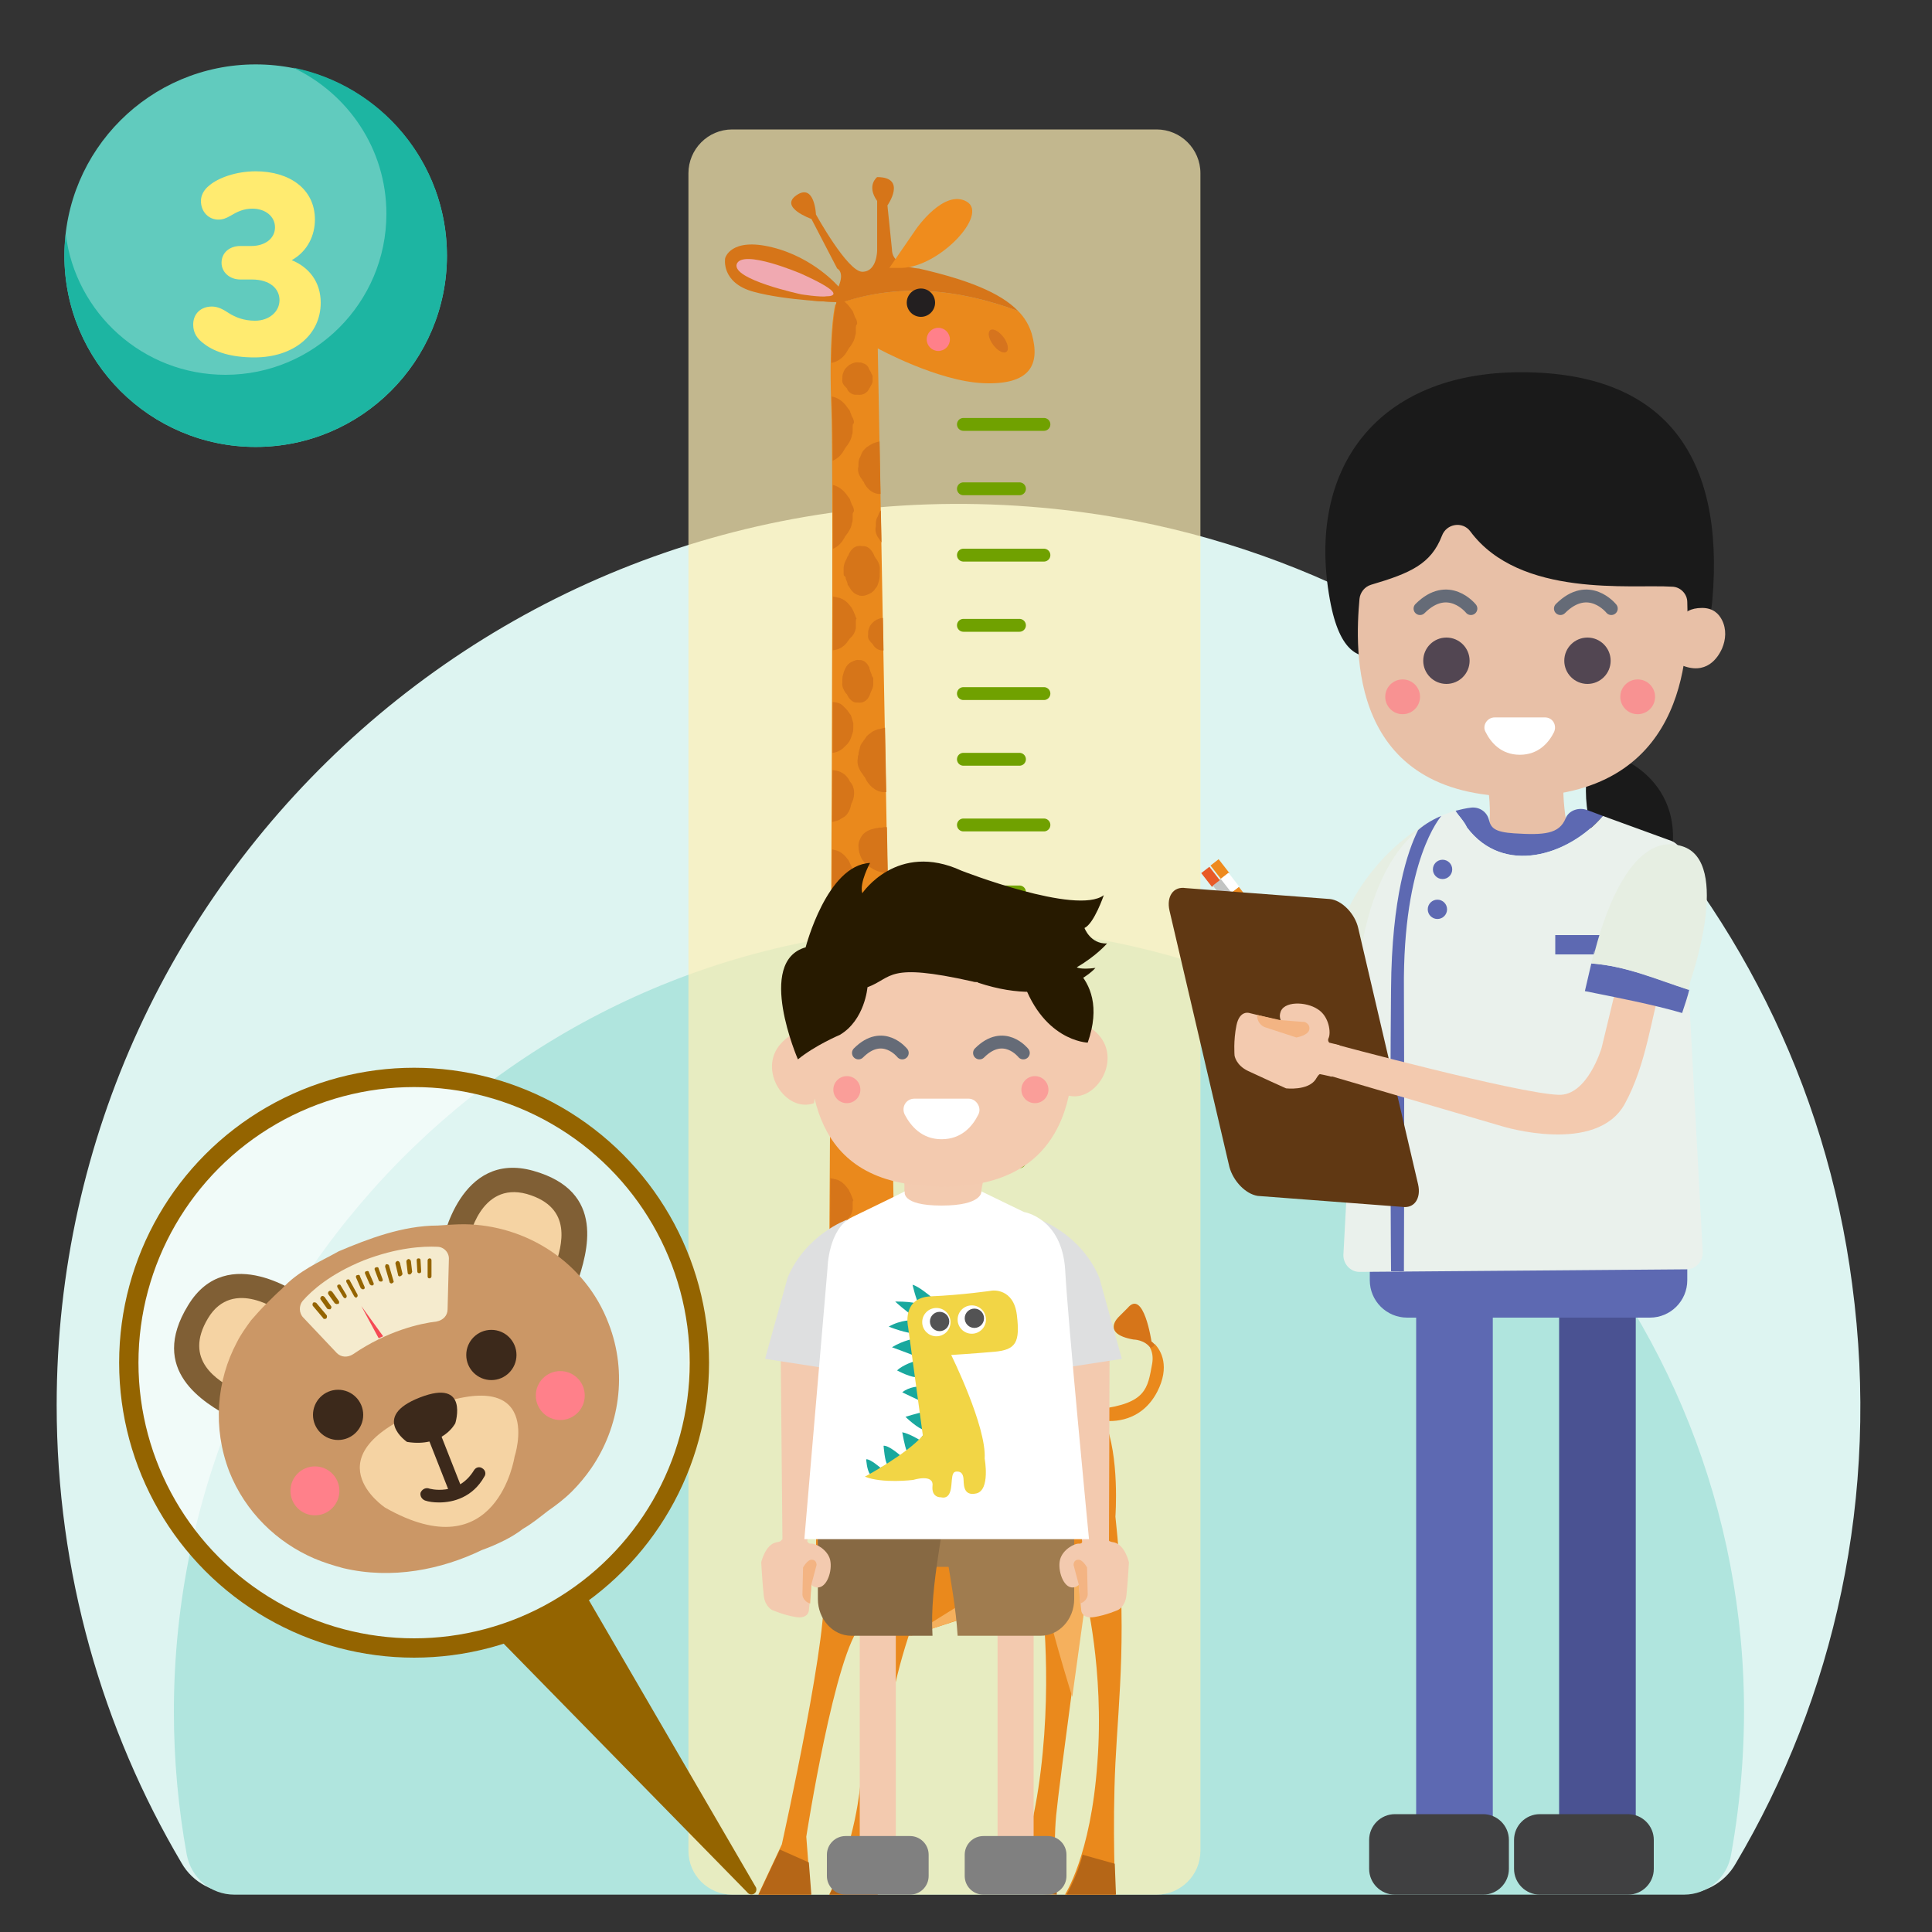 <?xml version="1.0" encoding="utf-8"?>
<!-- Generator: Adobe Illustrator 25.2.0, SVG Export Plug-In . SVG Version: 6.00 Build 0)  -->
<svg version="1.1" xmlns="http://www.w3.org/2000/svg" xmlns:xlink="http://www.w3.org/1999/xlink" x="0px" y="0px"
	 viewBox="0 0 300 300" style="enable-background:new 0 0 300 300;" xml:space="preserve">
<rect x="0" y="0" width="300" height="300" fill="#333333" stroke="none"/>
<style type="text/css">
	.st0{fill:#DDF4F1;}
	.st1{fill:#B0E5DE;}
	.st2{fill:#AEE3DC;}
	.st3{fill:#EEE9FA;}
	.st4{fill:#D8CBF3;}
	.st5{fill:#FBDDBB;}
	.st6{fill:#F7B76F;}
	.st7{fill:#435A66;}
	.st8{fill:#5A727D;}
	.st9{fill:#FFFFFF;}
	.st10{fill:#EB7C8B;}
	.st11{fill:#B0FFFF;}
	.st12{fill:#BB916B;}
	.st13{fill:#E9E9EA;}
	.st14{fill:#F3B994;}
	.st15{fill:#F3BB95;}
	.st16{fill:#524652;}
	.st17{fill:none;stroke:#656B77;stroke-width:2;stroke-linecap:round;stroke-linejoin:round;stroke-miterlimit:10;}
	.st18{fill:#673314;}
	.st19{fill:#634257;}
	.st20{fill:#F8EDEB;}
	.st21{fill:#FF808A;}
	.st22{fill:#B3B5B7;}
	.st23{fill:#6D6E70;}
	.st24{fill:none;stroke:#D1CFC5;stroke-miterlimit:10;}
	.st25{fill:#404041;}
	.st26{fill:#D1CFC5;}
	.st27{enable-background:new    ;}
	.st28{fill:#BFBFBF;}
	.st29{fill:#B0B0B0;}
	.st30{fill:#E1E1E1;}
	.st31{fill:#EDEDED;}
	.st32{fill:url(#SVGID_9_);}
	.st33{fill:#B9B9B9;}
	.st34{fill:url(#SVGID_10_);}
	.st35{fill:#CBCBCB;}
	.st36{fill:#DEDFE0;}
	.st37{fill:#9EA0A3;}
	.st38{fill:#616161;}
	.st39{fill:#F4F2EA;}
	.st40{fill:#C8CACB;}
	.st41{fill:#C4C4C4;}
	.st42{fill:#C7B5EE;}
	.st43{fill:none;}
	.st44{fill:#FCD79F;}
	.st45{fill:#C5E5FF;}
	.st46{fill:#466DDB;}
	.st47{fill:#E8D8D5;}
	.st48{fill:#EBDBD7;}
	.st49{fill:#E9D4D1;}
	.st50{fill:#E8C7C5;}
	.st51{fill:#C5A4A3;}
	.st52{fill:#CEBAB7;}
	.st53{fill:#C27177;}
	.st54{fill:#DEDFD3;}
	.st55{clip-path:url(#SVGID_24_);}
	.st56{fill:#F3CAAF;}
	.st57{fill:#AACCC2;}
	.st58{fill:#A07C4F;}
	.st59{fill:#808080;}
	.st60{fill:#876943;}
	.st61{fill:#F3CBB0;}
	.st62{fill:none;stroke:#656B77;stroke-width:1.5;stroke-linecap:round;stroke-linejoin:round;stroke-miterlimit:10;}
	.st63{fill:#BADFD4;}
	.st64{opacity:0.6;fill:#FF808A;}
	.st65{fill:#F3B483;}
	.st66{opacity:0.9;}
	.st67{fill:#009E94;}
	.st68{fill:#F1D031;}
	.st69{fill:#271A00;}
	.st70{fill:#807D6D;}
	.st71{fill:#EAA43E;stroke:#CDA787;stroke-miterlimit:10;}
	.st72{fill:#BFBCB5;}
	.st73{fill:#A29E92;}
	.st74{fill:#FFD160;}
	.st75{fill:#1A1A1A;}
	.st76{fill:#FFCA47;}
	.st77{fill:#EE8E65;}
	.st78{fill:#EC8580;}
	.st79{fill:#F1B3A3;}
	.st80{fill:#936E37;}
	.st81{fill:#E9E9EA;stroke:#AD48EA;stroke-width:3;stroke-miterlimit:10;}
	.st82{fill:#656B77;}
	.st83{fill:none;stroke:#808080;stroke-width:3;stroke-linecap:round;stroke-linejoin:round;stroke-miterlimit:10;}
	.st84{fill:#E9E9EA;stroke:#DE4C3C;stroke-width:3;stroke-linecap:round;stroke-linejoin:round;stroke-miterlimit:10;}
	.st85{clip-path:url(#SVGID_26_);fill:#1A1A1A;}
	.st86{clip-path:url(#SVGID_26_);}
	.st87{fill:#E8C0A7;}
	.st88{fill:#E6EEE2;}
	.st89{fill:#484CB2;}
	.st90{fill:#618EDB;}
	.st91{fill:#EAF1EC;}
	.st92{opacity:0.7;fill:#FF808A;}
	.st93{fill:#5D69B2;}
	
		.st94{clip-path:url(#SVGID_26_);fill:none;stroke:#FFAD80;stroke-width:2;stroke-linecap:round;stroke-linejoin:round;stroke-miterlimit:10;}
	.st95{fill:#46C2DC;}
	.st96{fill:#40B1CA;}
	.st97{fill:#8A8C8F;}
	.st98{fill:#B1DCE5;}
	.st99{fill:#1DAD9A;}
	.st100{fill:#E8AC80;}
	.st101{fill:#8EDAD0;}
	.st102{opacity:0.7;fill:#FFF0B6;}
	.st103{clip-path:url(#SVGID_28_);}
	.st104{fill:#D67519;}
	.st105{fill:#EA891C;}
	.st106{fill:#EF8C1D;}
	.st107{fill:#F0A9B1;}
	.st108{fill:#231F20;}
	.st109{fill:#D6741E;}
	.st110{fill:#F4AF5C;}
	.st111{fill:#F5B05D;}
	.st112{fill:#B56617;}
	.st113{clip-path:url(#SVGID_30_);fill:none;}
	.st114{clip-path:url(#SVGID_30_);fill:#D67519;}
	.st115{fill:none;stroke:#70A100;stroke-width:2;stroke-linecap:round;stroke-linejoin:round;stroke-miterlimit:10;}
	.st116{fill:#4A5292;}
	.st117{fill:#1C1C1C;}
	.st118{fill:#E2B028;}
	.st119{fill:#EE8A1E;}
	.st120{fill:#E85A28;}
	.st121{fill:#C2C4C3;}
	.st122{fill:#FFD75A;}
	.st123{fill:#595858;}
	.st124{fill:#603813;}
	.st125{fill:#77BAFF;}
	.st126{fill:#FFFFFF;fill-opacity:0.6;stroke:#946400;stroke-width:3;stroke-miterlimit:10;}
	.st127{fill:#805F35;}
	.st128{fill:#F5D3A3;}
	.st129{fill:#CB9766;}
	.st130{fill:#3C291B;}
	.st131{fill:#F5EBCE;}
	.st132{fill:#F54A54;}
	.st133{fill:#946400;}
	.st134{clip-path:url(#SVGID_32_);}
	.st135{clip-path:url(#SVGID_34_);fill:none;}
	.st136{clip-path:url(#SVGID_34_);fill:#D67519;}
	.st137{fill:#FFCD40;}
	.st138{fill:#EE4036;}
	.st139{fill:#F1665E;}
	.st140{fill:#F58C86;}
	.st141{fill:#FFD245;}
	.st142{fill:#F2C000;}
	.st143{fill:#FFEDED;}
	.st144{fill:#E8EDF2;}
	.st145{fill:#DCE4EA;}
	.st146{fill:#6E96FF;}
	.st147{fill:#BDCFDE;}
	.st148{fill:#1DB5A2;}
	.st149{fill:#B76930;}
	.st150{fill:#A55F2C;}
	.st151{fill:#677A87;}
	.st152{fill:#FF981A;}
	.st153{fill:none;stroke:#F3B483;stroke-width:14;stroke-miterlimit:10;}
	.st154{fill:none;stroke:#F3CAAF;stroke-width:14;stroke-miterlimit:10;}
	.st155{fill:#E56F3A;}
	.st156{fill:#1D1D1B;}
	.st157{fill:#F6A800;}
	.st158{fill:#7D9293;}
	.st159{fill:#506262;}
	.st160{fill:#9FBFBF;}
	.st161{clip-path:url(#SVGID_36_);}
	.st162{fill:none;stroke:#FFAD80;stroke-width:2;stroke-linecap:round;stroke-linejoin:round;stroke-miterlimit:10;}
	.st163{fill:#3C2517;}
	.st164{fill:#2F539B;}
	.st165{fill:#9CD0E5;}
	.st166{fill:#413F4D;}
	.st167{fill:#80C2DD;}
	.st168{fill:none;stroke:#656B77;stroke-width:3;stroke-linecap:round;stroke-linejoin:round;stroke-miterlimit:10;}
	.st169{fill:#3B3A4A;}
	.st170{fill:#919191;}
	.st171{fill:none;stroke:#656B77;stroke-width:2;stroke-miterlimit:10;}
	.st172{fill:none;stroke:#FFFFFF;stroke-width:2;stroke-linecap:round;stroke-linejoin:round;stroke-miterlimit:10;}
	.st173{fill:none;stroke:#B3B5B7;stroke-width:7;stroke-linecap:round;stroke-linejoin:round;stroke-miterlimit:10;}
	.st174{fill:#7991A0;}
	.st175{fill:#B61E2D;}
	.st176{fill:#A70005;}
	.st177{opacity:0.3;}
	.st178{fill:#83E2E5;}
	.st179{fill:#25A1D8;}
	.st180{fill:#1B75B3;}
	.st181{clip-path:url(#SVGID_38_);fill:#FFFFFF;}
	.st182{clip-path:url(#SVGID_38_);}
	.st183{fill:#1B55B3;}
	.st184{fill:#58595B;}
	.st185{opacity:0.3;fill:#83E2E5;}
	.st186{fill:#FFE38A;}
	.st187{fill:#FFD478;}
	.st188{fill:#FFC25C;}
	.st189{fill:#FFECAB;}
	.st190{fill:#E7993C;}
	.st191{opacity:0.5;fill:#F4DE63;}
	.st192{fill:#AD7628;}
	.st193{fill:#FF3939;}
	.st194{fill:#B96500;}
	.st195{fill-rule:evenodd;clip-rule:evenodd;fill:#EE80B6;}
	.st196{fill-rule:evenodd;clip-rule:evenodd;fill:#FFB822;}
	.st197{opacity:0.6;fill-rule:evenodd;clip-rule:evenodd;fill:#B99CAC;}
	.st198{fill-rule:evenodd;clip-rule:evenodd;fill:#741F14;}
	.st199{opacity:0.4;fill-rule:evenodd;clip-rule:evenodd;fill:#70180C;}
	.st200{opacity:0.6;fill-rule:evenodd;clip-rule:evenodd;fill:#9A3F31;}
	.st201{fill:#9A3F31;}
	.st202{fill:#741F14;}
	.st203{fill-rule:evenodd;clip-rule:evenodd;fill:#E8BE98;}
	.st204{fill-rule:evenodd;clip-rule:evenodd;fill:#E773B3;}
	.st205{opacity:0.7;}
	.st206{fill:#CE763D;}
	.st207{opacity:0.6;}
	.st208{fill-rule:evenodd;clip-rule:evenodd;fill:#FFDAC2;}
	.st209{fill-rule:evenodd;clip-rule:evenodd;fill:#8B6C8B;}
	.st210{fill:#8037BA;}
	.st211{opacity:0.44;fill:#8038B8;}
	.st212{fill:#E1AF42;}
	.st213{fill:#F4C159;}
	.st214{fill:none;stroke:#71A67C;stroke-width:1.051;stroke-miterlimit:10;}
	.st215{fill:#C8938D;}
	.st216{opacity:0.42;fill:#E1AF42;}
	.st217{opacity:0.63;}
	.st218{fill:#EBD295;}
	.st219{fill:#F1DAAA;}
	.st220{fill:#D68014;}
	.st221{opacity:0.1;}
	.st222{fill:#258FBF;}
	.st223{fill:#29A3DA;}
	.st224{fill:#333333;}
	.st225{opacity:0.5;}
	.st226{fill:#124B63;}
	.st227{fill:#FFD4A6;stroke:#FFD4A6;stroke-width:2.128;stroke-miterlimit:10;}
	.st228{fill:#FF3939;stroke:#FFD4A6;stroke-width:2.128;stroke-miterlimit:10;}
	.st229{fill:#FFD4A6;}
	.st230{fill:#006837;}
	.st231{fill:#FF961D;}
	.st232{fill:#B26F0D;}
	.st233{fill:#FF3813;}
	.st234{fill:#78B51C;}
	.st235{fill:#A03C7C;}
	.st236{fill:#004D28;}
	.st237{fill:#84BE3F;}
	.st238{fill:#F1DAAA;stroke:#E78711;stroke-width:1.788;stroke-miterlimit:10;}
	.st239{fill:#E78711;}
	.st240{fill:#F3BDC6;}
	.st241{fill:#DEDEDE;}
	.st242{fill:#DD8797;}
	.st243{fill:#E5BD00;}
	.st244{fill:#D0CFCD;}
	.st245{fill:#54C8E8;}
	.st246{fill:#004987;}
	.st247{fill:#FFC844;}
	.st248{fill:#D38E00;}
	.st249{fill:#DBB69E;}
	.st250{fill:#9CD0B8;}
	.st251{fill:#675A43;}
	.st252{fill:#E7C0A7;}
	.st253{fill:#EEEEEF;}
	.st254{fill:#3A4191;}
	.st255{fill:#8D88FF;}
	.st256{clip-path:url(#SVGID_40_);fill:#F3CAAF;}
	.st257{clip-path:url(#SVGID_40_);fill:#DE9697;}
	.st258{clip-path:url(#SVGID_40_);fill:#FF8783;}
	.st259{clip-path:url(#SVGID_40_);fill:#FF514A;}
	.st260{clip-path:url(#SVGID_40_);}
	.st261{fill:#2679FF;}
	.st262{fill:#5C97EA;}
	.st263{fill:#80ABFF;}
	.st264{fill:#D5D5D5;}
	.st265{fill:#4F2E25;}
	.st266{fill:#9BABE7;}
	.st267{fill:#6FD1C6;}
	.st268{fill:#F1E6C8;}
	.st269{fill:#63B8B7;}
	.st270{fill:#E9E9EA;stroke:#009E94;stroke-linecap:round;stroke-linejoin:round;stroke-miterlimit:10;}
	.st271{fill:#26224B;}
	.st272{fill:#FFA3A3;}
	.st273{fill:#FFBCBC;}
	.st274{fill:#DEDFE1;}
	.st275{fill:#D8682E;}
	.st276{fill:#E4702B;}
	.st277{fill:#E97C3F;}
	.st278{fill:#E3D4B3;}
	.st279{fill:#EBDCB8;}
	.st280{fill:#F0E6D4;}
	.st281{fill:#DCDBDB;}
	.st282{fill:#E5E5E2;}
	.st283{fill:#EDECEB;}
	.st284{fill:#9CD9D9;}
	.st285{fill:#ABD9E6;}
	.st286{fill:#C2E3EB;}
	.st287{fill:#BDE1E3;}
	.st288{fill:#DFF0ED;}
	.st289{fill:#0084DB;}
	.st290{fill:#0078E9;}
	.st291{fill:#009CFF;}
	.st292{fill:#CECECE;}
	.st293{fill:#BBBBB9;}
	.st294{fill:#3E9ADB;}
	.st295{fill:#C74343;}
	.st296{fill:#D34747;}
	.st297{fill:#DFDFDF;}
	.st298{fill:#EBEBE9;}
	.st299{fill:#E06262;}
	.st300{fill:#D60010;}
	.st301{fill:#F5F2F2;}
	.st302{fill:#0C0C0C;}
	.st303{fill:#99D83F;}
	.st304{fill:#37B2BA;}
	.st305{opacity:0.44;fill:#38B2B8;}
	.st306{fill:#E1426C;}
	.st307{fill:#F45980;}
	.st308{fill:none;stroke:#A67271;stroke-width:1.051;stroke-miterlimit:10;}
	.st309{fill:#8DC8C1;}
	.st310{opacity:0.42;fill:#E1426C;}
	.st311{fill:#EB95A6;}
	.st312{opacity:0.67;fill:#FFFFFF;}
	.st313{fill:#8C877F;}
	.st314{fill:#8BC63F;}
	.st315{fill:#725083;}
	.st316{clip-path:url(#SVGID_42_);}
	.st317{fill:#AEABA0;}
	.st318{fill:#96EDED;}
	.st319{fill:#7CD8D8;}
	.st320{fill:#6AC6C7;}
	.st321{fill:#1B3C4B;}
	.st322{fill:#AEABA1;}
	.st323{fill:#67AAE1;}
	.st324{fill:#234B62;}
	.st325{fill:#3C78A1;}
	.st326{fill:#E9E9EA;stroke:#FF273A;stroke-width:3;stroke-linecap:round;stroke-linejoin:round;stroke-miterlimit:10;}
	.st327{fill:none;stroke:#8EDAD0;stroke-width:6;stroke-linecap:round;stroke-linejoin:round;}
	.st328{fill:none;stroke:#8EDAD0;stroke-width:6;stroke-linecap:round;stroke-linejoin:round;stroke-dasharray:0,11.952;}
	.st329{clip-path:url(#SVGID_44_);}
	.st330{fill:#4F5BFF;stroke:#FFFFFF;stroke-width:4;stroke-miterlimit:10;}
	.st331{fill:#DE4C3C;}
	.st332{fill:#C3AA8A;}
	.st333{fill:#876BD5;}
	.st334{fill:#8042D8;}
	.st335{fill:#A38FEA;}
	.st336{fill:#BBB1F1;}
	.st337{fill:#FFD859;}
	.st338{fill:#FFBF51;}
	.st339{fill:#61C9BC;}
	.st340{fill:#1DB3A0;}
	.st341{fill:#FFEB70;}
	.st342{fill:#F5A54B;}
	.st343{fill:#F38F1E;}
	.st344{fill:#E4E977;}
	.st345{fill:#94CEFF;}
	.st346{fill:#61CBBE;}
	
		.st347{fill:none;stroke:#8EDAD0;stroke-width:10;stroke-linecap:round;stroke-linejoin:round;stroke-miterlimit:10;stroke-dasharray:0,20;}
	.st348{fill:none;stroke:#8EDAD0;stroke-width:10;stroke-linecap:round;stroke-linejoin:round;}
	.st349{fill:none;stroke:#8EDAD0;stroke-width:10;stroke-linecap:round;stroke-linejoin:round;stroke-dasharray:0,20.458;}
	.st350{fill:#477B9E;}
	.st351{fill:#3F6D8E;}
	.st352{fill:#365E7D;}
	.st353{fill:#B5DCFF;}
	.st354{fill:#8BCAFF;}
	.st355{fill:#DBEDFF;}
	.st356{fill:#294B64;}
	.st357{fill:#7FB3FA;}
	.st358{fill:#64A6F4;}
	.st359{fill:#3D8BD8;}
	.st360{fill:#9CC5FA;}
	.st361{fill:#E5E9EA;}
	.st362{fill:#D1D1D1;}
	.st363{fill:#E67569;}
	.st364{fill:#FFB01A;}
	.st365{fill:#566368;}
	.st366{fill:#6F7B7F;}
	.st367{fill:#435054;}
</style>
<g id="BG">
	<g>
		<path class="st0" d="M269.5,289.4c15.3-25.8,22.5-57,18.1-90c-8.1-62.3-57.5-111.7-119.8-119.9c-85.8-11.3-159,55.2-159,138.7
			c0,26,7.1,50.3,19.4,71.1c1.7,3,5,4.7,8.4,4.7h224.4C264.5,294.2,267.8,292.4,269.5,289.4z"/>
		<g>
			<path class="st1" d="M268.8,288c1.6-8.9,2.3-18.1,1.9-27.5C268,197.2,216.4,146.1,153.1,144C83.8,141.7,27,197.1,27,265.8
				c0,7.6,0.7,15,2,22.2c0.7,3.6,3.7,6.2,7.4,6.2h225.1C265.1,294.2,268.2,291.6,268.8,288z"/>
		</g>
	</g>
</g>
<g id="AW">
	<g>
		<path class="st102" d="M179.6,294.2h-65.9c-3.7,0-6.8-3-6.8-6.8V26.9c0-3.7,3-6.8,6.8-6.8h65.9c3.7,0,6.8,3,6.8,6.8v260.5
			C186.4,291.2,183.3,294.2,179.6,294.2z"/>
		<g>
			<defs>
				<path id="SVGID_31_" d="M179.6,294.2h-65.9c-3.7,0-6.8-3-6.8-6.8V26.9c0-3.7,3-6.8,6.8-6.8h65.9c3.7,0,6.8,3,6.8,6.8v260.5
					C186.4,291.2,183.3,294.2,179.6,294.2z"/>
			</defs>
			<clipPath id="SVGID_2_">
				<use xlink:href="#SVGID_31_"  style="overflow:visible;"/>
			</clipPath>
			<g style="clip-path:url(#SVGID_2_);">
				<g>
					<path class="st104" d="M178.8,208.3c0,0-1.2-8.2-3.7-5.2l-1.4,1.4c0,0-2.8,2.6,2.3,3.5c0,0,1.8,0,2.7,1.4
						c0.3-0.1,0.5-0.3,0.8-0.4C179.1,208.5,178.8,208.3,178.8,208.3z"/>
					<path class="st105" d="M178.6,209.3c0.3,0.6,0.5,1.4,0.3,2.5c-0.7,3.8-0.9,6.1-8.2,7c0,0-8.9-4-31.3,2.8l-3.1-167.5
						c0,0,9.3,5.1,16.4,5.4c7.2,0.3,8.9-2.8,7.5-7.7c-0.4-1.3-1.1-2.5-2.1-3.5c-9.1-3.4-18.8-4.5-28.4-1c-0.3,1.2-1,5.6-0.6,16.4
						c0.5,13.1-0.5,157.4-0.5,157.4s0.2,5.4-0.9,10.1c-1,4.7-1.6,10.7,0,15.2s-6.3,40-6.3,40l-3.7,7.9h8.2l-0.7-9.1
						c0,0,4.5-29,8.6-32.9c0,0,1.6,3-0.2,24.7c0,0-0.7,9.1-4.9,17.3l7.8,1c0,0-0.9-2.8,0-14.5c0.9-11.7,1.8-18.2,4.6-26.8
						c0,0,14.2-4.2,20.5-7.3c0,0,1.9,12.9,0,28.3c-1.9,15.4-5.8,18.7-5.8,18.7l8.2,0.3c0,0-0.5-6.8,0-12.1s4.5-34.4,4.5-34.4
						s3,11.7,1.9,26.2c-1,14.5-5.1,20.6-5.1,20.6h7.9c0,0-0.5-10.3,0-20.5c0.5-10.1,1.9-21,0-38.3c0,0,0.7-9.4-1.7-14.9
						c0,0,5.4,0.9,8.2-4.5c2-3.9,0.6-6.4-0.4-7.4C179.2,209.1,178.9,209.2,178.6,209.3z"/>
					<path class="st104" d="M158.1,48.3c-2.8-2.9-8-4.9-15.4-6.6c0,0-4.2-0.2-4.2-3l-0.7-6.8c0,0,3.1-4.4-1.6-4.4c0,0-1.7,1.3,0,3.7
						v7.7c0,0,0,3.3-2.3,3.3c-2.3,0-7.2-8.9-7.2-8.9s-0.2-4.9-3-3S126,34,126,34l4,7.7c0,0,1.2,0.5,0.2,2.8c0,0-3.8-4.5-10.3-6.1
						c-6.5-1.6-7.3,1.7-7.3,1.7s-0.7,3.8,4.4,5.2c5.1,1.4,12.9,1.6,12.9,1.6s0,0.1-0.1,0.4C139.3,43.8,149,44.9,158.1,48.3z"/>
					<path class="st106" d="M138.1,41.6l4.2-6.1c0,0,4.3-6.2,7.8-4.2s-4.3,10.2-10.1,10.3H138.1z"/>
					<path class="st107" d="M124.4,42.5c0,0-9.1-3.9-10-1.5c-0.8,2.4,10,4.7,10,4.7S135.7,47.6,124.4,42.5z"/>
					<circle class="st108" cx="143" cy="47" r="2.2"/>
					
						<ellipse transform="matrix(0.801 -0.598 0.598 0.801 -0.852 103.329)" class="st109" cx="155.1" cy="52.9" rx="1" ry="2.1"/>
					<path class="st110" d="M127.1,234.8c0,0,6.3,15.1,6.8,17.6c0,0-6.6-2.7-6.8-8.8C126.8,237.5,127.1,234.8,127.1,234.8z"/>
					<path class="st111" d="M141.2,254.1l24.7-15.4l2.8,8.9l-2.2,15.9c0,0-4.5-14.5-4.3-16.5L141.2,254.1z"/>
					<polygon class="st112" points="117.7,294.4 121.1,287.2 125.6,289.2 126,294.4 					"/>
					<path class="st112" d="M131.3,288l4.8,1.8c0,0,0,4.6,0.4,5.6l-7.8-1C128.8,294.4,130.8,289.7,131.3,288z"/>
					<path class="st112" d="M159.2,287.2l4.7,1.5l0.2,5.5l-8.2-0.3C155.9,293.8,159,289.1,159.2,287.2z"/>
					<path class="st112" d="M168.1,288l5,1.4l0.2,5.1h-7.9C165.5,294.5,167.4,291,168.1,288z"/>
					<g>
						<defs>
							<path id="SVGID_33_" d="M136.3,54.1c0,0,9.3,5.1,16.4,5.4c7.2,0.3,8.9-2.8,7.5-7.7c-1.4-4.9-7.3-7.9-17.5-10.1
								c0,0-4.2-0.2-4.2-3l-0.7-6.8c0,0,3.1-4.4-1.6-4.4c0,0-1.7,1.3,0,3.7v7.7c0,0,0,3.3-2.3,3.3c-2.3,0-7.2-8.9-7.2-8.9
								s-0.2-4.9-3-3S126,34,126,34l4,7.7c0,0,1.2,0.5,0.2,2.8c0,0-3.8-4.5-10.3-6.1c-6.5-1.6-7.3,1.7-7.3,1.7s-0.7,3.8,4.4,5.2
								c5.1,1.4,12.9,1.6,12.9,1.6s-1.2,3.7-0.7,16.8s-0.5,157.4-0.5,157.4s0.2,5.4-0.9,10.1c-1,4.7-1.6,10.7,0,15.2s-6.3,40-6.3,40
								l-3.7,7.9h8.2l-0.7-9.1c0,0,4.5-29,8.6-32.9c0,0,1.6,3-0.2,24.7c0,0-0.7,9.1-4.9,17.3l7.8,1c0,0-0.9-2.8,0-14.5
								c0.9-11.7,1.8-18.2,4.6-26.8c0,0,14.2-4.2,20.5-7.3c0,0,1.9,12.9,0,28.3c-1.9,15.4-5.8,18.7-5.8,18.7l8.2,0.3
								c0,0-0.5-6.8,0-12.1s4.5-34.4,4.5-34.4s3,11.7,1.9,26.2c-1,14.5-5.1,20.6-5.1,20.6h7.9c0,0-0.5-10.3,0-20.5
								c0.5-10.1,1.9-21,0-38.3c0,0,0.7-9.4-1.7-14.9c0,0,5.4,0.9,8.2-4.5s-1-8-1-8s-1.2-8.2-3.7-5.2l-1.4,1.4c0,0-2.8,2.6,2.3,3.5
								c0,0,3.7,0,3,3.8s-0.9,6.1-8.2,7c0,0-8.9-4-31.3,2.8L136.3,54.1z"/>
						</defs>
						<clipPath id="SVGID_4_">
							<use xlink:href="#SVGID_33_"  style="overflow:visible;"/>
						</clipPath>
						<path style="clip-path:url(#SVGID_4_);fill:none;" d="M136.3,54.1c0,0,9.3,5.1,16.4,5.4c7.2,0.3,8.9-2.8,7.5-7.7
							c-1.4-4.9-7.3-7.9-17.5-10.1c0,0-4.2-0.2-4.2-3l-0.7-6.8c0,0,3.1-4.4-1.6-4.4c0,0-1.7,1.3,0,3.7v7.7c0,0,0,3.3-2.3,3.3
							c-2.3,0-7.2-8.9-7.2-8.9s-0.2-4.9-3-3S126,34,126,34l4,7.7c0,0,1.2,0.5,0.2,2.8c0,0-3.8-4.5-10.3-6.1
							c-6.5-1.6-7.3,1.7-7.3,1.7s-0.7,3.8,4.4,5.2c5.1,1.4,12.9,1.6,12.9,1.6s-1.2,3.7-0.7,16.8s-0.5,157.4-0.5,157.4
							s0.2,5.4-0.9,10.1c-1,4.7-1.6,10.7,0,15.2s-6.3,40-6.3,40l-3.7,7.9h8.2l-0.7-9.1c0,0,4.5-29,8.6-32.9c0,0,1.6,3-0.2,24.7
							c0,0-0.7,9.1-4.9,17.3l7.8,1c0,0-0.9-2.8,0-14.5c0.9-11.7,1.8-18.2,4.6-26.8c0,0,14.2-4.2,20.5-7.3c0,0,1.9,12.9,0,28.3
							c-1.9,15.4-5.8,18.7-5.8,18.7l8.2,0.3c0,0-0.5-6.8,0-12.1s4.5-34.4,4.5-34.4s3,11.7,1.9,26.2c-1,14.5-5.1,20.6-5.1,20.6h7.9
							c0,0-0.5-10.3,0-20.5c0.5-10.1,1.9-21,0-38.3c0,0,0.7-9.4-1.7-14.9c0,0,5.4,0.9,8.2-4.5s-1-8-1-8s-1.2-8.2-3.7-5.2l-1.4,1.4
							c0,0-2.8,2.6,2.3,3.5c0,0,3.7,0,3,3.8s-0.9,6.1-8.2,7c0,0-8.9-4-31.3,2.8L136.3,54.1z"/>
						<path style="clip-path:url(#SVGID_4_);fill:#D67519;" d="M132.4,66.3c0,0.2,0,0.4,0,0.6c0,0.2,0,0.4-0.1,0.6
							c-0.1,0.7-0.5,1.4-1,2c-0.1,0.2-0.2,0.3-0.3,0.5c-0.8,1.4-2.3,2.1-4,1.7c-0.2,0-0.4,0-0.5,0c-1.2-0.1-2.3-1.1-2.8-2.3
							c-0.1-0.1-0.2-0.2-0.3-0.4c-0.6-0.8-1-1.6-0.8-2.6c0-0.2,0-0.3,0.1-0.5c0-0.5,0.2-0.9,0.4-1.4c0.1-0.2,0.2-0.4,0.3-0.6
							c0.2-0.3,0.5-0.7,0.7-1c0.1-0.1,0.3-0.3,0.5-0.4c0.3-0.3,0.7-0.5,1.1-0.6c0.1-0.1,0.3-0.1,0.4-0.1c0.8-0.2,1.7-0.5,2.6-0.3
							c0.2,0,0.4,0.1,0.6,0.1c0.9,0.2,1.7,0.8,2.3,1.7c0.1,0.1,0.2,0.3,0.3,0.4c0.1,0.1,0.1,0.3,0.2,0.5c0.1,0.2,0.1,0.3,0.2,0.5
							c0.2,0.3,0.3,0.6,0.3,1C132.4,65.8,132.4,66,132.4,66.3z"/>
						<path style="clip-path:url(#SVGID_4_);fill:#D67519;" d="M132.9,50.9c0,0.2,0,0.4,0,0.6c0,0.2,0,0.4-0.1,0.6
							c-0.1,0.7-0.5,1.4-1,2c-0.1,0.2-0.2,0.3-0.3,0.5c-0.8,1.4-2.3,2.1-4,1.7c-0.2,0-0.4,0-0.5,0c-1.2-0.1-2.3-1.1-2.8-2.3
							c-0.1-0.1-0.2-0.2-0.3-0.4c-0.6-0.8-1-1.6-0.8-2.6c0-0.2,0-0.3,0.1-0.5c0-0.5,0.2-0.9,0.4-1.4c0.1-0.2,0.2-0.4,0.3-0.6
							c0.2-0.3,0.5-0.7,0.7-1c0.1-0.1,0.3-0.3,0.5-0.4c0.3-0.3,0.7-0.5,1.1-0.6c0.1-0.1,0.3-0.1,0.4-0.1c0.8-0.2,1.7-0.5,2.6-0.3
							c0.2,0,0.4,0.1,0.6,0.1c0.9,0.2,1.7,0.8,2.3,1.7c0.1,0.1,0.2,0.3,0.3,0.4c0.1,0.1,0.1,0.3,0.2,0.5c0.1,0.2,0.1,0.3,0.2,0.5
							c0.2,0.3,0.3,0.6,0.3,1C132.9,50.5,132.9,50.7,132.9,50.9z"/>
						<path style="clip-path:url(#SVGID_4_);fill:#D67519;" d="M135.5,58.5c0,0.1,0,0.2,0,0.3c0,0.1,0,0.2,0,0.3
							c0,0.4-0.2,0.7-0.4,1c0,0.1-0.1,0.2-0.1,0.2c-0.3,0.7-1,1.1-1.8,1c-0.1,0-0.2,0-0.3,0c-0.6,0-1.2-0.4-1.4-1
							c-0.1-0.1-0.1-0.1-0.2-0.2c-0.3-0.3-0.6-0.7-0.5-1.2c0-0.1,0-0.2,0-0.2c0-0.2,0-0.5,0.1-0.7c0-0.1,0.1-0.2,0.1-0.3
							c0.1-0.2,0.2-0.4,0.3-0.5c0.1-0.1,0.1-0.1,0.2-0.2c0.1-0.1,0.3-0.3,0.5-0.4c0.1,0,0.1-0.1,0.2-0.1c0.4-0.2,0.8-0.3,1.2-0.2
							c0.1,0,0.2,0,0.3,0c0.4,0.1,0.9,0.3,1.1,0.7c0.1,0.1,0.1,0.1,0.1,0.2c0,0.1,0.1,0.1,0.1,0.2c0,0.1,0.1,0.1,0.1,0.2
							c0.1,0.1,0.2,0.3,0.2,0.4C135.5,58.3,135.5,58.4,135.5,58.5z"/>
						<path style="clip-path:url(#SVGID_4_);fill:#D67519;" d="M135.6,105.4c0,0.1,0,0.2,0,0.4c0,0.1,0,0.2,0,0.4
							c0,0.5-0.2,0.9-0.4,1.3c0,0.1-0.1,0.2-0.1,0.3c-0.3,0.9-1,1.4-1.8,1.3c-0.1,0-0.2,0-0.3,0c-0.6,0-1.2-0.6-1.5-1.3
							c-0.1-0.1-0.1-0.1-0.2-0.2c-0.3-0.5-0.6-1-0.5-1.6c0-0.1,0-0.2,0-0.3c0-0.3,0-0.6,0.1-0.9c0-0.1,0.1-0.2,0.1-0.4
							c0.1-0.2,0.2-0.5,0.3-0.7c0.1-0.1,0.1-0.2,0.2-0.3c0.1-0.2,0.3-0.3,0.5-0.5c0.1,0,0.1-0.1,0.2-0.1c0.4-0.2,0.8-0.4,1.2-0.3
							c0.1,0,0.2,0,0.3,0c0.5,0.1,0.9,0.4,1.2,1c0.1,0.1,0.1,0.2,0.1,0.3s0.1,0.2,0.1,0.3c0,0.1,0.1,0.2,0.1,0.3
							c0.1,0.2,0.2,0.4,0.2,0.6C135.5,105.1,135.6,105.2,135.6,105.4z"/>
						<path style="clip-path:url(#SVGID_4_);fill:#D67519;" d="M139.6,98.1c0,0.1,0,0.2,0,0.3c0,0.1,0,0.2,0,0.3
							c0,0.4-0.2,0.7-0.4,1c0,0.1-0.1,0.2-0.1,0.3c-0.3,0.7-1,1.1-1.8,1c-0.1,0-0.2,0-0.3,0c-0.6,0-1.2-0.4-1.5-1
							c-0.1-0.1-0.1-0.1-0.2-0.2c-0.3-0.3-0.6-0.7-0.5-1.2c0-0.1,0-0.2,0-0.2c0-0.2,0-0.5,0.1-0.7c0-0.1,0.1-0.2,0.1-0.3
							c0.1-0.2,0.2-0.4,0.3-0.5c0.1-0.1,0.1-0.1,0.2-0.2c0.1-0.1,0.3-0.3,0.5-0.4c0.1,0,0.1-0.1,0.2-0.1c0.4-0.2,0.8-0.3,1.2-0.2
							c0.1,0,0.2,0,0.3,0c0.4,0.1,0.9,0.3,1.2,0.7c0.1,0.1,0.1,0.1,0.1,0.2c0,0.1,0.1,0.1,0.1,0.2c0,0.1,0.1,0.1,0.1,0.2
							c0.1,0.1,0.2,0.3,0.2,0.4C139.5,97.8,139.6,97.9,139.6,98.1z"/>
						<path style="clip-path:url(#SVGID_4_);fill:#D67519;" d="M141.2,153c0,0.1,0,0.2,0,0.3c0,0.1,0,0.2,0,0.3c0,0.4-0.2,0.7-0.4,1
							c0,0.1-0.1,0.2-0.1,0.3c-0.3,0.7-1,1.1-1.8,1c-0.1,0-0.2,0-0.3,0c-0.6,0-1.2-0.4-1.5-1c-0.1-0.1-0.1-0.1-0.2-0.2
							c-0.3-0.3-0.6-0.7-0.5-1.2c0-0.1,0-0.2,0-0.2c0-0.2,0-0.5,0.1-0.7c0-0.1,0.1-0.2,0.1-0.3c0.1-0.2,0.2-0.4,0.3-0.5
							c0.1-0.1,0.1-0.1,0.2-0.2c0.1-0.1,0.3-0.3,0.5-0.4c0.1,0,0.1-0.1,0.2-0.1c0.4-0.2,0.8-0.3,1.2-0.2c0.1,0,0.2,0,0.3,0
							c0.4,0.1,0.9,0.3,1.2,0.7c0.1,0.1,0.1,0.1,0.1,0.2c0,0.1,0.1,0.1,0.1,0.2c0,0.1,0.1,0.1,0.1,0.2c0.1,0.1,0.2,0.3,0.2,0.4
							C141.2,152.8,141.2,152.9,141.2,153z"/>
						<path style="clip-path:url(#SVGID_4_);fill:#D67519;" d="M169.1,230.6c0,0.1,0,0.2,0,0.3c0,0.1,0,0.2,0,0.3
							c0,0.4-0.2,0.7-0.4,1c0,0.1-0.1,0.2-0.1,0.3c-0.3,0.7-1,1.1-1.8,1c-0.1,0-0.2,0-0.3,0c-0.6,0-1.2-0.4-1.5-1
							c-0.1-0.1-0.1-0.1-0.2-0.2c-0.3-0.3-0.6-0.7-0.5-1.2c0-0.1,0-0.2,0-0.2c0-0.2,0-0.5,0.1-0.7c0-0.1,0.1-0.2,0.1-0.3
							c0.1-0.2,0.2-0.4,0.3-0.5c0.1-0.1,0.1-0.1,0.2-0.2c0.1-0.1,0.3-0.3,0.5-0.4c0.1,0,0.1-0.1,0.2-0.1c0.4-0.2,0.8-0.3,1.2-0.2
							c0.1,0,0.2,0,0.3,0c0.4,0.1,0.9,0.3,1.2,0.7c0.1,0.1,0.1,0.1,0.1,0.2c0,0.1,0.1,0.1,0.1,0.2c0,0.1,0.1,0.1,0.1,0.2
							c0.1,0.1,0.2,0.3,0.2,0.4C169,230.4,169,230.5,169.1,230.6z"/>
						<path style="clip-path:url(#SVGID_4_);fill:#D67519;" d="M160.1,217.7c0,0.1,0,0.2,0,0.3c0,0.1,0,0.2,0,0.3
							c-0.1,0.4-0.4,0.7-0.8,1.1c-0.1,0.1-0.2,0.2-0.3,0.3c-0.6,0.7-2,1.2-3.5,1.2c-0.2,0-0.3,0-0.5,0.1c-1.1,0.1-2.1-0.3-2.7-0.9
							c-0.1,0-0.2-0.1-0.3-0.2c-0.6-0.3-1-0.7-0.8-1.2c0-0.1,0-0.2,0-0.2c0-0.2,0.1-0.5,0.2-0.7c0.1-0.1,0.1-0.2,0.2-0.3
							c0.1-0.2,0.4-0.4,0.6-0.5c0.1-0.1,0.3-0.2,0.4-0.2c0.3-0.2,0.6-0.3,1-0.4c0.1,0,0.2-0.1,0.4-0.1c0.7-0.2,1.5-0.4,2.3-0.4
							c0.2,0,0.3,0,0.5,0c0.8,0,1.6,0.2,2.1,0.6c0.1,0.1,0.2,0.1,0.3,0.2c0.1,0.1,0.1,0.1,0.2,0.2c0.1,0.1,0.1,0.1,0.2,0.2
							c0.2,0.1,0.3,0.3,0.3,0.4C160,217.5,160,217.6,160.1,217.7z"/>
						<path style="clip-path:url(#SVGID_4_);fill:#D67519;" d="M131,89.1c0-0.1,0-0.3,0-0.4c0-0.1,0-0.3,0-0.4
							c0-0.6,0.2-1.1,0.5-1.6c0-0.1,0.1-0.3,0.2-0.4c0.4-1.1,1.2-1.7,2.1-1.5c0.1,0,0.2,0,0.3,0c0.7,0,1.4,0.7,1.7,1.6
							c0.1,0.1,0.1,0.2,0.2,0.3c0.4,0.5,0.7,1.2,0.6,1.9c0,0.1,0,0.2,0,0.4c0,0.4,0,0.7-0.1,1.1c0,0.1-0.1,0.3-0.1,0.4
							c-0.1,0.3-0.2,0.6-0.4,0.8c-0.1,0.1-0.2,0.2-0.2,0.3c-0.2,0.2-0.4,0.4-0.6,0.5c-0.1,0-0.1,0.1-0.2,0.1
							c-0.4,0.2-0.9,0.4-1.4,0.3c-0.1,0-0.2,0-0.3-0.1c-0.5-0.1-1-0.5-1.4-1.2c-0.1-0.1-0.1-0.2-0.2-0.3c-0.1-0.1-0.1-0.2-0.1-0.3
							c0-0.1-0.1-0.2-0.1-0.3c-0.1-0.2-0.2-0.5-0.2-0.7C131,89.4,131,89.3,131,89.1z"/>
						<path style="clip-path:url(#SVGID_4_);fill:#D67519;" d="M131,145.1c0-0.1,0-0.3,0-0.4c0-0.1,0-0.3,0-0.4
							c0-0.6,0.2-1.1,0.5-1.6c0-0.1,0.1-0.3,0.2-0.4c0.4-1.1,1.2-1.7,2.1-1.5c0.1,0,0.2,0,0.3,0c0.7,0,1.4,0.7,1.7,1.6
							c0.1,0.1,0.1,0.2,0.2,0.3c0.4,0.5,0.7,1.2,0.6,1.9c0,0.1,0,0.2,0,0.4c0,0.4,0,0.7-0.1,1.1c0,0.1-0.1,0.3-0.1,0.4
							c-0.1,0.3-0.2,0.6-0.4,0.8c-0.1,0.1-0.2,0.2-0.2,0.3c-0.2,0.2-0.4,0.4-0.6,0.5c-0.1,0-0.1,0.1-0.2,0.1
							c-0.4,0.2-0.9,0.4-1.4,0.3c-0.1,0-0.2,0-0.3-0.1c-0.5-0.1-1-0.5-1.4-1.2c-0.1-0.1-0.1-0.2-0.2-0.3c-0.1-0.1-0.1-0.2-0.1-0.3
							c0-0.1-0.1-0.2-0.1-0.3c-0.1-0.2-0.2-0.5-0.2-0.7C131,145.4,131,145.2,131,145.1z"/>
						<path style="clip-path:url(#SVGID_4_);fill:#D67519;" d="M136.9,176.6c0,0.1,0,0.3,0,0.4c0,0.1,0,0.3-0.1,0.4
							c-0.1,0.5-0.4,1-0.7,1.5c-0.1,0.1-0.1,0.2-0.2,0.4c-0.5,1-1.4,1.5-2.4,1.1c-0.1,0-0.2,0-0.3,0c-0.7-0.1-1.2-1-1.4-1.9
							c0-0.1-0.1-0.2-0.1-0.3c-0.3-0.6-0.5-1.3-0.3-2c0-0.1,0-0.2,0.1-0.4c0.1-0.4,0.2-0.7,0.3-1c0.1-0.1,0.1-0.3,0.2-0.4
							c0.1-0.2,0.3-0.5,0.5-0.7c0.1-0.1,0.2-0.2,0.3-0.3c0.2-0.2,0.4-0.3,0.7-0.4c0.1,0,0.2-0.1,0.2-0.1c0.5-0.1,1-0.3,1.5-0.1
							c0.1,0,0.2,0.1,0.3,0.1c0.5,0.2,0.9,0.7,1.2,1.4c0,0.1,0.1,0.2,0.1,0.3c0,0.1,0.1,0.2,0.1,0.4c0,0.1,0,0.2,0.1,0.4
							c0.1,0.2,0.1,0.5,0.1,0.7C136.9,176.2,136.9,176.4,136.9,176.6z"/>
						<path style="clip-path:url(#SVGID_4_);fill:#D67519;" d="M164.2,224.9c-0.1-0.1-0.2-0.2-0.3-0.3c-0.1-0.1-0.2-0.2-0.3-0.3
							c-0.4-0.4-0.7-0.9-0.8-1.4c-0.1-0.1-0.1-0.2-0.2-0.4c-0.5-1-0.4-2,0.4-2.6c0.1-0.1,0.1-0.2,0.2-0.2c0.5-0.5,1.5-0.5,2.4-0.2
							c0.1,0,0.2,0,0.3,0c0.7,0.1,1.3,0.3,1.8,0.9c0.1,0.1,0.2,0.2,0.3,0.3c0.3,0.2,0.5,0.5,0.7,0.8c0.1,0.1,0.2,0.3,0.2,0.4
							c0.1,0.2,0.3,0.5,0.3,0.8c0,0.1,0.1,0.3,0.1,0.4c0,0.3,0,0.5,0,0.8c0,0.1,0,0.2-0.1,0.2c-0.1,0.5-0.3,1-0.8,1.3
							c-0.1,0.1-0.2,0.1-0.3,0.2c-0.5,0.3-1.1,0.4-1.8,0.2c-0.1,0-0.2,0-0.3-0.1c-0.1,0-0.2-0.1-0.3-0.1c-0.1,0-0.2-0.1-0.3-0.1
							c-0.2-0.1-0.5-0.2-0.7-0.3C164.5,225.1,164.4,225,164.2,224.9z"/>
						<path style="clip-path:url(#SVGID_4_);fill:#D67519;" d="M160.9,238.7c-0.1,0-0.2,0.1-0.3,0.1c-0.1,0-0.2,0.1-0.3,0.1
							c-0.5,0.1-0.9,0-1.3-0.1c-0.1,0-0.2,0-0.3-0.1c-0.9-0.1-1.6-0.6-1.6-1.5c0-0.1-0.1-0.2-0.1-0.2c-0.1-0.6,0.4-1.2,1-1.7
							c0.1-0.1,0.1-0.1,0.2-0.2c0.4-0.4,0.8-0.7,1.5-0.8c0.1,0,0.2,0,0.3-0.1c0.3-0.1,0.6-0.1,0.9-0.1c0.1,0,0.2,0,0.4,0
							c0.2,0,0.5,0.1,0.7,0.2c0.1,0,0.2,0.1,0.3,0.1c0.2,0.1,0.4,0.2,0.5,0.4c0.1,0,0.1,0.1,0.1,0.2c0.3,0.3,0.5,0.7,0.5,1.1
							c0,0.1,0,0.2,0,0.3c0,0.5-0.2,0.9-0.7,1.3c-0.1,0.1-0.1,0.1-0.2,0.2c-0.1,0.1-0.2,0.1-0.2,0.2c-0.1,0.1-0.2,0.1-0.3,0.2
							c-0.2,0.1-0.3,0.2-0.5,0.3C161.2,238.6,161.1,238.7,160.9,238.7z"/>
						<path style="clip-path:url(#SVGID_4_);fill:#D67519;" d="M135.7,241.3c0-0.1,0-0.1,0-0.2c0-0.1,0-0.1,0-0.2
							c0-0.3,0.2-0.6,0.4-0.8c0-0.1,0.1-0.1,0.1-0.2c0.3-0.6,1-0.9,1.8-0.8c0.1,0,0.2,0,0.2,0c0.6,0,1.1,0.4,1.4,0.8
							c0.1,0,0.1,0.1,0.1,0.1c0.3,0.3,0.5,0.6,0.4,1c0,0.1,0,0.1,0,0.2c0,0.2-0.1,0.4-0.1,0.6c0,0.1-0.1,0.2-0.1,0.2
							c-0.1,0.1-0.2,0.3-0.3,0.4c-0.1,0.1-0.1,0.1-0.2,0.2c-0.1,0.1-0.3,0.2-0.5,0.3c-0.1,0-0.1,0-0.2,0.1c-0.4,0.1-0.8,0.2-1.2,0.2
							c-0.1,0-0.2,0-0.3,0c-0.4-0.1-0.8-0.3-1.1-0.6c0,0-0.1-0.1-0.1-0.2c0-0.1-0.1-0.1-0.1-0.2c0-0.1-0.1-0.1-0.1-0.2
							c-0.1-0.1-0.1-0.2-0.2-0.4C135.8,241.5,135.8,241.4,135.7,241.3z"/>
						<path style="clip-path:url(#SVGID_4_);fill:#D67519;" d="M138.5,128.8c0.2,0,0.4,0.1,0.5,0.1c0.2,0,0.3,0.1,0.5,0.1
							c0.7,0.2,1.3,0.6,1.7,1.1c0.1,0.1,0.3,0.2,0.4,0.3c1.2,0.8,1.6,2,1.1,3.1c0,0.1,0,0.3-0.1,0.4c-0.3,0.8-1.4,1.4-2.6,1.5
							c-0.1,0-0.3,0.1-0.4,0.1c-0.8,0.3-1.7,0.4-2.5,0c-0.1,0-0.3-0.1-0.4-0.1c-0.4-0.1-0.9-0.3-1.2-0.5c-0.2-0.1-0.3-0.2-0.5-0.3
							c-0.3-0.2-0.6-0.5-0.8-0.7c-0.1-0.1-0.2-0.3-0.3-0.4c-0.2-0.3-0.3-0.6-0.4-0.9c0-0.1-0.1-0.2-0.1-0.3
							c-0.1-0.6-0.2-1.3,0.1-1.9c0.1-0.1,0.1-0.3,0.2-0.4c0.3-0.6,1-1.1,1.9-1.3c0.1,0,0.3-0.1,0.4-0.1c0.1,0,0.3,0,0.5-0.1
							c0.2,0,0.3,0,0.5,0c0.3-0.1,0.6-0.1,0.9,0C138.1,128.8,138.3,128.8,138.5,128.8z"/>
						<path style="clip-path:url(#SVGID_4_);fill:#D67519;" d="M129.7,196.2c0.2,0,0.4,0.1,0.5,0.1c0.2,0,0.3,0.1,0.5,0.2
							c0.7,0.3,1.2,0.7,1.7,1.3c0.1,0.1,0.3,0.3,0.4,0.4c1.1,1,1.5,2.5,0.9,4c0,0.2,0,0.3-0.1,0.5c-0.3,1.1-1.5,1.9-2.7,2.1
							c-0.1,0.1-0.3,0.1-0.4,0.2c-0.8,0.4-1.7,0.6-2.6,0.2c-0.1,0-0.3-0.1-0.4-0.1c-0.4-0.1-0.9-0.3-1.2-0.6
							c-0.2-0.1-0.3-0.2-0.5-0.3c-0.3-0.2-0.6-0.5-0.8-0.9c-0.1-0.2-0.2-0.3-0.3-0.5c-0.2-0.4-0.3-0.7-0.4-1.1c0-0.1,0-0.3-0.1-0.4
							c-0.1-0.8-0.1-1.6,0.2-2.4c0.1-0.2,0.1-0.3,0.2-0.5c0.4-0.8,1.1-1.4,2-1.7c0.1-0.1,0.3-0.1,0.4-0.2s0.3-0.1,0.5-0.1
							c0.2,0,0.3,0,0.5-0.1c0.3-0.1,0.6-0.1,1-0.1C129.3,196.1,129.5,196.1,129.7,196.2z"/>
						<path style="clip-path:url(#SVGID_4_);fill:#D67519;" d="M136.4,229.6c0.2,0,0.4,0.1,0.5,0.1c0.2,0,0.3,0.1,0.5,0.2
							c0.7,0.3,1.2,0.7,1.7,1.3c0.1,0.1,0.3,0.3,0.4,0.4c1.1,1,1.5,2.5,0.9,4c0,0.2,0,0.3-0.1,0.5c-0.3,1.1-1.5,1.9-2.7,2.1
							c-0.1,0.1-0.3,0.1-0.4,0.2c-0.8,0.4-1.7,0.6-2.6,0.2c-0.1,0-0.3-0.1-0.4-0.1c-0.4-0.1-0.9-0.3-1.2-0.6
							c-0.2-0.1-0.3-0.2-0.5-0.3c-0.3-0.2-0.6-0.5-0.8-0.9c-0.1-0.2-0.2-0.3-0.3-0.5c-0.2-0.4-0.3-0.7-0.4-1.1c0-0.1,0-0.3-0.1-0.4
							c-0.1-0.8-0.1-1.6,0.2-2.4c0.1-0.2,0.1-0.3,0.2-0.5c0.4-0.8,1.1-1.4,2-1.7c0.1-0.1,0.3-0.1,0.4-0.2c0.2,0,0.3-0.1,0.5-0.1
							c0.2,0,0.3,0,0.5-0.1c0.3-0.1,0.6-0.1,1-0.1C136,229.5,136.2,229.5,136.4,229.6z"/>
						<path style="clip-path:url(#SVGID_4_);fill:#D67519;" d="M147.5,232.4c0.2,0,0.4,0.1,0.5,0.1c0.2,0,0.3,0.1,0.5,0.2
							c0.7,0.2,1.2,0.7,1.7,1.2c0.1,0.1,0.3,0.2,0.4,0.4c1.1,0.9,1.6,2.3,1,3.6c0,0.2,0,0.3-0.1,0.4c-0.3,1-1.4,1.7-2.6,1.9
							c-0.1,0.1-0.3,0.1-0.4,0.2c-0.8,0.3-1.7,0.5-2.6,0.1c-0.1,0-0.3-0.1-0.4-0.1c-0.4-0.1-0.9-0.3-1.2-0.5
							c-0.2-0.1-0.3-0.2-0.5-0.3c-0.3-0.2-0.6-0.5-0.8-0.8c-0.1-0.1-0.2-0.3-0.3-0.5c-0.2-0.3-0.3-0.7-0.4-1c0-0.1-0.1-0.2-0.1-0.4
							c-0.1-0.7-0.2-1.5,0.2-2.1c0.1-0.1,0.1-0.3,0.2-0.4c0.4-0.7,1-1.2,1.9-1.5c0.1-0.1,0.3-0.1,0.4-0.1s0.3-0.1,0.5-0.1
							c0.2,0,0.3,0,0.5-0.1c0.3-0.1,0.6-0.1,0.9-0.1C147.1,232.3,147.3,232.4,147.5,232.4z"/>
						<path style="clip-path:url(#SVGID_4_);fill:#D67519;" d="M151.9,230.2c-0.1-0.1-0.2-0.3-0.3-0.5c-0.1-0.2-0.2-0.3-0.2-0.5
							c-0.3-0.7-0.3-1.4-0.2-2.1c0-0.2,0-0.4,0-0.6c0-1.5,0.8-2.8,2.4-3.4c0.1-0.1,0.3-0.2,0.4-0.3c1.1-0.5,2.4-0.2,3.5,0.5
							c0.1,0,0.3,0.1,0.4,0.2c0.9,0.3,1.6,0.8,1.9,1.7c0.1,0.1,0.1,0.3,0.2,0.4c0.2,0.4,0.3,0.9,0.4,1.3c0,0.2,0.1,0.4,0.1,0.6
							c0,0.4,0,0.8-0.1,1.2c0,0.2-0.1,0.4-0.2,0.6c-0.1,0.4-0.3,0.7-0.6,1.1c-0.1,0.1-0.2,0.2-0.3,0.3c-0.5,0.6-1.1,1.2-2,1.5
							c-0.2,0.1-0.3,0.1-0.5,0.2c-0.9,0.3-1.8,0.2-2.7-0.2c-0.1-0.1-0.3-0.1-0.4-0.2c-0.1-0.1-0.3-0.2-0.4-0.3
							c-0.1-0.1-0.2-0.2-0.4-0.3c-0.3-0.2-0.5-0.4-0.7-0.6C152.2,230.5,152.1,230.4,151.9,230.2z"/>
						<path style="clip-path:url(#SVGID_4_);fill:#D67519;" d="M139.9,225.3c-0.1-0.1-0.2-0.3-0.3-0.5c-0.1-0.2-0.2-0.3-0.2-0.5
							c-0.2-0.7-0.2-1.5,0-2.2c0-0.2,0.1-0.4,0.1-0.6c0.1-1.6,1.2-3.1,3-3.8c0.2-0.1,0.3-0.2,0.5-0.3c1.2-0.6,2.8-0.5,3.9,0.2
							c0.2,0,0.3,0.1,0.5,0.1c0.9,0.3,1.8,0.7,2,1.7c0.1,0.1,0.1,0.3,0.2,0.4c0.2,0.4,0.3,0.9,0.3,1.3c0,0.2,0,0.4,0,0.6
							c0,0.4-0.1,0.8-0.2,1.2c-0.1,0.2-0.2,0.4-0.2,0.6c-0.2,0.4-0.4,0.8-0.7,1.2c-0.1,0.1-0.2,0.2-0.3,0.4
							c-0.7,0.7-1.4,1.4-2.4,1.7c-0.2,0.1-0.4,0.2-0.6,0.2c-1,0.4-2.1,0.4-3,0c-0.2,0-0.3-0.1-0.5-0.2c-0.1-0.1-0.3-0.2-0.4-0.3
							c-0.1-0.1-0.3-0.2-0.4-0.3c-0.3-0.2-0.6-0.3-0.8-0.6C140.2,225.6,140.1,225.5,139.9,225.3z"/>
						<path style="clip-path:url(#SVGID_4_);fill:#D67519;" d="M140.7,203c0.2,0,0.4,0.1,0.5,0.1c0.2,0,0.3,0.1,0.5,0.2
							c0.7,0.3,1.2,0.7,1.7,1.3c0.1,0.1,0.3,0.3,0.4,0.4c1.1,1,1.5,2.5,0.9,4c0,0.2,0,0.3-0.1,0.5c-0.3,1.1-1.5,1.9-2.7,2.1
							c-0.1,0.1-0.3,0.1-0.4,0.2c-0.8,0.4-1.7,0.6-2.6,0.2c-0.1,0-0.3-0.1-0.4-0.1c-0.4-0.1-0.9-0.3-1.2-0.6
							c-0.2-0.1-0.3-0.2-0.5-0.3c-0.3-0.2-0.6-0.5-0.8-0.9c-0.1-0.2-0.2-0.3-0.3-0.5c-0.2-0.4-0.3-0.7-0.4-1.1c0-0.1,0-0.3-0.1-0.4
							c-0.1-0.8-0.1-1.6,0.2-2.4c0.1-0.2,0.1-0.3,0.2-0.5c0.4-0.8,1.1-1.4,2-1.7c0.1-0.1,0.3-0.1,0.4-0.2c0.2,0,0.3-0.1,0.5-0.1
							c0.2,0,0.3,0,0.5-0.1c0.3-0.1,0.6-0.1,1-0.1C140.3,202.9,140.5,203,140.7,203z"/>
						<path style="clip-path:url(#SVGID_4_);fill:#D67519;" d="M128.7,150.9c0.2,0,0.4,0.1,0.5,0.1c0.2,0,0.3,0.1,0.5,0.1
							c0.7,0.2,1.3,0.6,1.7,1.1c0.1,0.1,0.3,0.2,0.4,0.3c1.2,0.8,1.6,2,1.1,3.1c0,0.1,0,0.3-0.1,0.4c-0.3,0.8-1.4,1.4-2.6,1.5
							c-0.1,0-0.3,0.1-0.4,0.1c-0.8,0.3-1.7,0.4-2.5,0c-0.1,0-0.3-0.1-0.4-0.1c-0.4-0.1-0.9-0.3-1.2-0.5c-0.2-0.1-0.3-0.2-0.5-0.3
							c-0.3-0.2-0.6-0.5-0.8-0.7c-0.1-0.1-0.2-0.3-0.3-0.4c-0.2-0.3-0.3-0.6-0.4-0.9c0-0.1-0.1-0.2-0.1-0.3
							c-0.1-0.6-0.2-1.3,0.1-1.9c0.1-0.1,0.1-0.3,0.2-0.4c0.3-0.6,1-1.1,1.9-1.3c0.1,0,0.3-0.1,0.4-0.1s0.3,0,0.5-0.1
							c0.2,0,0.3,0,0.5,0c0.3-0.1,0.6-0.1,0.9,0C128.3,150.9,128.5,150.9,128.7,150.9z"/>
						<path style="clip-path:url(#SVGID_4_);fill:#D67519;" d="M132.4,80c0,0.2,0,0.4,0,0.6c0,0.2,0,0.4-0.1,0.6
							c-0.1,0.7-0.5,1.4-1,2c-0.1,0.2-0.2,0.3-0.3,0.5c-0.8,1.4-2.3,2.1-4,1.7c-0.2,0-0.4,0-0.5,0c-1.2-0.1-2.3-1.1-2.8-2.3
							c-0.1-0.1-0.2-0.2-0.3-0.4c-0.6-0.8-1-1.6-0.8-2.6c0-0.2,0-0.3,0.1-0.5c0-0.5,0.2-0.9,0.4-1.4c0.1-0.2,0.2-0.4,0.3-0.6
							c0.2-0.3,0.5-0.7,0.7-1c0.1-0.1,0.3-0.3,0.5-0.4c0.3-0.3,0.7-0.5,1.1-0.6c0.1-0.1,0.3-0.1,0.4-0.1c0.8-0.2,1.7-0.5,2.6-0.3
							c0.2,0,0.4,0.1,0.6,0.1c0.9,0.2,1.7,0.8,2.3,1.7c0.1,0.1,0.2,0.3,0.3,0.4s0.1,0.3,0.2,0.5c0.1,0.2,0.1,0.3,0.2,0.5
							c0.2,0.3,0.3,0.6,0.3,1C132.4,79.6,132.4,79.8,132.4,80z"/>
						<path style="clip-path:url(#SVGID_4_);fill:#D67519;" d="M132.9,96.5c0,0.2,0,0.3,0,0.5c0,0.2,0,0.3,0,0.5
							c-0.1,0.6-0.4,1.2-0.9,1.6c-0.1,0.1-0.2,0.3-0.3,0.4c-0.7,1.1-1.9,1.7-3.3,1.4c-0.1,0-0.3,0-0.4,0c-1-0.1-1.9-0.9-2.3-1.9
							c-0.1-0.1-0.2-0.2-0.2-0.3c-0.5-0.6-0.8-1.3-0.6-2.1c0-0.1,0-0.3,0-0.4c0-0.4,0.1-0.8,0.3-1.1c0.1-0.2,0.1-0.3,0.2-0.5
							c0.1-0.3,0.4-0.6,0.6-0.8c0.1-0.1,0.2-0.2,0.4-0.3c0.3-0.2,0.6-0.4,0.9-0.5c0.1,0,0.2-0.1,0.3-0.1c0.7-0.2,1.4-0.4,2.1-0.2
							c0.2,0,0.3,0.1,0.5,0.1c0.8,0.2,1.4,0.7,1.9,1.4c0.1,0.1,0.2,0.2,0.2,0.3c0.1,0.1,0.1,0.2,0.2,0.4c0.1,0.1,0.1,0.3,0.2,0.4
							c0.1,0.3,0.2,0.5,0.3,0.8C132.9,96.1,132.9,96.3,132.9,96.5z"/>
						<path style="clip-path:url(#SVGID_4_);fill:#D67519;" d="M142.2,163.5c0,0.2,0,0.3,0,0.5c0,0.2,0,0.3,0,0.5
							c-0.1,0.6-0.4,1.2-0.9,1.6c-0.1,0.1-0.2,0.3-0.3,0.4c-0.7,1.1-1.9,1.7-3.3,1.4c-0.1,0-0.3,0-0.4,0c-1-0.1-1.9-0.9-2.3-1.9
							c-0.1-0.1-0.2-0.2-0.2-0.3c-0.5-0.6-0.8-1.3-0.6-2.1c0-0.1,0-0.3,0-0.4c0-0.4,0.1-0.8,0.3-1.1c0.1-0.2,0.1-0.3,0.2-0.5
							c0.1-0.3,0.4-0.6,0.6-0.8c0.1-0.1,0.2-0.2,0.4-0.3c0.3-0.2,0.6-0.4,0.9-0.5c0.1,0,0.2-0.1,0.3-0.1c0.7-0.2,1.4-0.4,2.1-0.2
							c0.2,0,0.3,0.1,0.5,0.1c0.8,0.2,1.4,0.7,1.9,1.4c0.1,0.1,0.2,0.2,0.2,0.3c0.1,0.1,0.1,0.2,0.2,0.4c0.1,0.1,0.1,0.3,0.2,0.4
							c0.1,0.3,0.2,0.5,0.3,0.8C142.1,163.2,142.2,163.4,142.2,163.5z"/>
						<path style="clip-path:url(#SVGID_4_);fill:#D67519;" d="M132.4,166.3c0,0.2,0,0.3,0,0.5c0,0.2,0,0.3,0,0.5
							c-0.1,0.6-0.4,1.2-0.9,1.6c-0.1,0.1-0.2,0.3-0.3,0.4c-0.7,1.1-1.9,1.7-3.3,1.4c-0.1,0-0.3,0-0.4,0c-1-0.1-1.9-0.9-2.3-1.9
							c-0.1-0.1-0.2-0.2-0.2-0.3c-0.5-0.6-0.8-1.3-0.6-2.1c0-0.1,0-0.3,0-0.4c0-0.4,0.1-0.8,0.3-1.1c0.1-0.2,0.1-0.3,0.2-0.5
							c0.1-0.3,0.4-0.6,0.6-0.8c0.1-0.1,0.2-0.2,0.4-0.3c0.3-0.2,0.6-0.4,0.9-0.5c0.1,0,0.2-0.1,0.3-0.1c0.7-0.2,1.4-0.4,2.1-0.2
							c0.2,0,0.3,0.1,0.5,0.1c0.8,0.2,1.4,0.7,1.9,1.4c0.1,0.1,0.2,0.2,0.2,0.3c0.1,0.1,0.1,0.2,0.2,0.4c0.1,0.1,0.1,0.3,0.2,0.4
							c0.1,0.3,0.2,0.5,0.3,0.8C132.3,166,132.4,166.1,132.4,166.3z"/>
						<path style="clip-path:url(#SVGID_4_);fill:#D67519;" d="M126.2,116.3c-0.1-0.1-0.3-0.2-0.4-0.3c-0.1-0.1-0.2-0.2-0.3-0.3
							c-0.4-0.4-0.7-1-0.8-1.6c-0.1-0.2-0.1-0.3-0.2-0.4c-0.5-1.2-0.3-2.5,0.8-3.5c0.1-0.1,0.2-0.3,0.3-0.4c0.7-0.8,1.9-1,2.9-0.8
							c0.1,0,0.3,0,0.4,0c0.8,0,1.6,0.1,2.1,0.7c0.1,0.1,0.2,0.2,0.3,0.3c0.3,0.3,0.5,0.6,0.7,0.9c0.1,0.1,0.2,0.3,0.2,0.4
							c0.1,0.3,0.2,0.6,0.3,1c0,0.2,0,0.3,0,0.5c0,0.3,0,0.7-0.1,1c0,0.1-0.1,0.2-0.1,0.3c-0.2,0.7-0.5,1.3-1.1,1.8
							c-0.1,0.1-0.2,0.2-0.3,0.3c-0.6,0.5-1.4,0.8-2.2,0.7c-0.1,0-0.3,0-0.4,0c-0.1,0-0.3,0-0.4-0.1c-0.1,0-0.3-0.1-0.4-0.1
							c-0.3,0-0.5-0.1-0.8-0.2C126.5,116.5,126.3,116.4,126.2,116.3z"/>
						<path style="clip-path:url(#SVGID_4_);fill:#D67519;" d="M125.8,120.4c0.1-0.1,0.2-0.2,0.4-0.3c0.1-0.1,0.3-0.2,0.4-0.2
							c0.5-0.3,1.2-0.3,1.8-0.3c0.2,0,0.3,0,0.5,0c1.3-0.1,2.5,0.5,3.1,1.8c0.1,0.1,0.2,0.2,0.3,0.4c0.5,0.9,0.4,2.1-0.1,3
							c0,0.1-0.1,0.3-0.1,0.4c-0.2,0.8-0.6,1.5-1.3,1.8c-0.1,0.1-0.2,0.1-0.3,0.2c-0.3,0.2-0.7,0.3-1.1,0.4c-0.2,0-0.3,0.1-0.5,0.1
							c-0.3,0.1-0.7,0-1,0c-0.2,0-0.3-0.1-0.5-0.1c-0.3-0.1-0.7-0.2-1-0.4c-0.1-0.1-0.2-0.1-0.3-0.2c-0.6-0.4-1.1-0.9-1.4-1.6
							c-0.1-0.1-0.1-0.3-0.2-0.4c-0.3-0.7-0.3-1.5,0-2.3c0-0.1,0.1-0.3,0.1-0.4s0.1-0.2,0.2-0.4c0.1-0.1,0.2-0.2,0.2-0.3
							c0.1-0.3,0.3-0.5,0.5-0.7C125.5,120.7,125.6,120.6,125.8,120.4z"/>
						<path style="clip-path:url(#SVGID_4_);fill:#D67519;" d="M141.3,72.3c0,0.2,0,0.3,0,0.5c0,0.2,0,0.3,0,0.5
							c-0.1,0.6-0.4,1.2-0.9,1.6c-0.1,0.1-0.2,0.3-0.3,0.4c-0.7,1.1-1.9,1.7-3.3,1.4c-0.1,0-0.3,0-0.4,0c-1-0.1-1.9-0.9-2.3-1.9
							c-0.1-0.1-0.2-0.2-0.2-0.3c-0.5-0.6-0.8-1.3-0.6-2.1c0-0.1,0-0.3,0-0.4c0-0.4,0.1-0.8,0.3-1.1c0.1-0.2,0.1-0.3,0.2-0.5
							c0.1-0.3,0.4-0.6,0.6-0.8c0.1-0.1,0.2-0.2,0.4-0.3c0.3-0.2,0.6-0.4,0.9-0.5c0.1,0,0.2-0.1,0.3-0.1c0.7-0.2,1.4-0.4,2.1-0.2
							c0.2,0,0.3,0.1,0.5,0.1c0.8,0.2,1.4,0.7,1.9,1.4c0.1,0.1,0.2,0.2,0.2,0.3c0.1,0.1,0.1,0.2,0.2,0.4c0.1,0.1,0.1,0.3,0.2,0.4
							c0.1,0.3,0.2,0.5,0.3,0.8C141.3,71.9,141.3,72.1,141.3,72.3z"/>
						<path style="clip-path:url(#SVGID_4_);fill:#D67519;" d="M144,81.6c0,0.2,0,0.3,0,0.5c0,0.2,0,0.3,0,0.5
							c-0.1,0.6-0.4,1.2-0.9,1.6c-0.1,0.1-0.2,0.3-0.3,0.4c-0.7,1.1-1.9,1.7-3.3,1.4c-0.1,0-0.3,0-0.4,0c-1-0.1-1.9-0.9-2.3-1.9
							c-0.1-0.1-0.2-0.2-0.2-0.3c-0.5-0.6-0.8-1.3-0.6-2.1c0-0.1,0-0.3,0-0.4c0-0.4,0.1-0.8,0.3-1.1c0.1-0.2,0.1-0.3,0.2-0.5
							c0.1-0.3,0.4-0.6,0.6-0.8c0.1-0.1,0.2-0.2,0.4-0.3c0.3-0.2,0.6-0.4,0.9-0.5c0.1,0,0.2-0.1,0.3-0.1c0.7-0.2,1.4-0.4,2.1-0.2
							c0.2,0,0.3,0.1,0.5,0.1c0.8,0.2,1.4,0.7,1.9,1.4c0.1,0.1,0.2,0.2,0.2,0.3c0.1,0.1,0.1,0.2,0.2,0.4c0.1,0.1,0.1,0.3,0.2,0.4
							c0.1,0.3,0.2,0.5,0.3,0.8C144,81.2,144,81.4,144,81.6z"/>
						<path style="clip-path:url(#SVGID_4_);fill:#D67519;" d="M132.4,135.7c0,0.2,0,0.3,0,0.5c0,0.2,0,0.3,0,0.5
							c-0.1,0.6-0.4,1.2-0.9,1.6c-0.1,0.1-0.2,0.3-0.3,0.4c-0.7,1.1-1.9,1.7-3.3,1.4c-0.1,0-0.3,0-0.4,0c-1-0.1-1.9-0.9-2.3-1.9
							c-0.1-0.1-0.2-0.2-0.2-0.3c-0.5-0.6-0.8-1.3-0.6-2.1c0-0.1,0-0.3,0-0.4c0-0.4,0.1-0.8,0.3-1.1c0.1-0.2,0.1-0.3,0.2-0.5
							c0.1-0.3,0.4-0.6,0.6-0.8c0.1-0.1,0.2-0.2,0.4-0.3c0.3-0.2,0.6-0.4,0.9-0.5c0.1,0,0.2-0.1,0.3-0.1c0.7-0.2,1.4-0.4,2.1-0.2
							c0.2,0,0.3,0.1,0.5,0.1c0.8,0.2,1.4,0.7,1.9,1.4c0.1,0.1,0.2,0.2,0.2,0.3c0.1,0.1,0.1,0.2,0.2,0.4c0.1,0.1,0.1,0.3,0.2,0.4
							c0.1,0.3,0.2,0.5,0.3,0.8C132.3,135.3,132.4,135.5,132.4,135.7z"/>
						<path style="clip-path:url(#SVGID_4_);fill:#D67519;" d="M143,191.4c0,0.2,0,0.4,0,0.6c0,0.2,0,0.4,0,0.6
							c-0.1,0.8-0.4,1.5-0.9,2.2c-0.1,0.2-0.2,0.3-0.3,0.5c-0.7,1.5-1.9,2.3-3.3,1.9c-0.1,0-0.3,0-0.4,0c-1-0.1-1.9-1.2-2.3-2.5
							c-0.1-0.1-0.2-0.3-0.2-0.4c-0.5-0.8-0.8-1.8-0.6-2.8c0-0.2,0-0.3,0-0.5c0-0.5,0.1-1,0.3-1.5c0.1-0.2,0.1-0.4,0.2-0.6
							c0.1-0.4,0.4-0.8,0.6-1c0.1-0.2,0.2-0.3,0.4-0.4c0.3-0.3,0.6-0.5,0.9-0.7c0.1-0.1,0.2-0.1,0.3-0.2c0.7-0.3,1.4-0.5,2.1-0.3
							c0.2,0,0.3,0.1,0.5,0.1c0.8,0.3,1.4,0.9,1.9,1.8c0.1,0.1,0.2,0.3,0.2,0.4c0.1,0.2,0.1,0.3,0.2,0.5c0.1,0.2,0.1,0.3,0.2,0.5
							c0.1,0.3,0.2,0.7,0.3,1C142.9,190.9,142.9,191.1,143,191.4z"/>
						<path style="clip-path:url(#SVGID_4_);fill:#D67519;" d="M134.8,217.3c0,0.2,0,0.5,0,0.7c0,0.2,0,0.5-0.1,0.7
							c-0.1,0.9-0.5,1.7-1.1,2.4c-0.1,0.2-0.2,0.4-0.3,0.6c-0.8,1.7-2.4,2.6-4.2,2.1c-0.2,0-0.4,0-0.6,0c-1.3-0.1-2.5-1.4-3-2.8
							c-0.1-0.1-0.2-0.3-0.3-0.5c-0.6-0.9-1.1-2-0.8-3.2c0-0.2,0-0.4,0.1-0.6c0.1-0.6,0.2-1.2,0.4-1.7c0.1-0.2,0.2-0.5,0.3-0.7
							c0.2-0.4,0.5-0.9,0.8-1.2c0.2-0.2,0.3-0.3,0.5-0.5c0.4-0.3,0.7-0.6,1.2-0.8c0.1-0.1,0.3-0.1,0.4-0.2c0.9-0.3,1.8-0.6,2.7-0.3
							c0.2,0,0.4,0.1,0.6,0.1c1,0.3,1.8,1,2.4,2.1c0.1,0.2,0.2,0.3,0.3,0.5s0.2,0.4,0.2,0.6c0.1,0.2,0.1,0.4,0.2,0.6
							c0.2,0.4,0.3,0.8,0.3,1.2C134.8,216.7,134.8,217,134.8,217.3z"/>
						<path style="clip-path:url(#SVGID_4_);fill:#D67519;" d="M132.4,186.8c0,0.2,0,0.3,0,0.5c0,0.2,0,0.3,0,0.5
							c-0.1,0.6-0.4,1.2-0.9,1.6c-0.1,0.1-0.2,0.3-0.3,0.4c-0.7,1.1-1.9,1.7-3.3,1.4c-0.1,0-0.3,0-0.4,0c-1-0.1-1.9-0.9-2.3-1.9
							c-0.1-0.1-0.2-0.2-0.2-0.3c-0.5-0.6-0.8-1.3-0.6-2.1c0-0.1,0-0.3,0-0.4c0-0.4,0.1-0.8,0.3-1.1c0.1-0.2,0.1-0.3,0.2-0.5
							c0.1-0.3,0.4-0.6,0.6-0.8c0.1-0.1,0.2-0.2,0.4-0.3c0.3-0.2,0.6-0.4,0.9-0.5c0.1,0,0.2-0.1,0.3-0.1c0.7-0.2,1.4-0.4,2.1-0.2
							c0.2,0,0.3,0.1,0.5,0.1c0.8,0.2,1.4,0.7,1.9,1.4c0.1,0.1,0.2,0.2,0.2,0.3c0.1,0.1,0.1,0.2,0.2,0.4c0.1,0.1,0.1,0.3,0.2,0.4
							c0.1,0.3,0.2,0.5,0.3,0.8C132.4,186.5,132.4,186.7,132.4,186.8z"/>
						<path style="clip-path:url(#SVGID_4_);fill:#D67519;" d="M143,117.7c0,0.2,0,0.4,0,0.6c0,0.2,0,0.4-0.1,0.5
							c-0.1,0.7-0.5,1.4-1,2c-0.1,0.2-0.2,0.3-0.3,0.5c-0.8,1.3-2.3,2.1-4,1.7c-0.2,0-0.4,0-0.5,0c-1.2-0.1-2.3-1.1-2.8-2.3
							c-0.1-0.1-0.2-0.2-0.3-0.4c-0.6-0.8-1-1.6-0.8-2.6c0-0.2,0-0.3,0.1-0.5c0-0.5,0.2-0.9,0.3-1.4c0.1-0.2,0.2-0.4,0.3-0.5
							c0.2-0.3,0.5-0.7,0.7-1c0.1-0.1,0.3-0.3,0.5-0.4c0.3-0.3,0.7-0.5,1.1-0.6c0.1-0.1,0.3-0.1,0.4-0.1c0.8-0.2,1.7-0.5,2.6-0.3
							c0.2,0,0.4,0.1,0.6,0.1c0.9,0.2,1.7,0.8,2.2,1.7c0.1,0.1,0.2,0.3,0.3,0.4c0.1,0.1,0.1,0.3,0.2,0.4c0.1,0.2,0.1,0.3,0.2,0.5
							c0.2,0.3,0.3,0.6,0.3,0.9C143,117.3,143,117.5,143,117.7z"/>
					</g>
					<circle class="st21" cx="145.7" cy="52.7" r="1.8"/>
				</g>
				<line class="st115" x1="162.1" y1="65.9" x2="149.6" y2="65.9"/>
				<line class="st115" x1="162.1" y1="86.2" x2="149.6" y2="86.2"/>
				<line class="st115" x1="162.1" y1="107.7" x2="149.6" y2="107.7"/>
				<line class="st115" x1="162.1" y1="128.1" x2="149.6" y2="128.1"/>
				<line class="st115" x1="162.1" y1="149.5" x2="149.6" y2="149.5"/>
				<line class="st115" x1="162.1" y1="170.6" x2="149.6" y2="170.6"/>
				<line class="st115" x1="162.1" y1="191" x2="149.6" y2="191"/>
				<line class="st115" x1="162.1" y1="211.8" x2="149.6" y2="211.8"/>
				<line class="st115" x1="158.3" y1="75.9" x2="149.6" y2="75.9"/>
				<line class="st115" x1="158.3" y1="97.1" x2="149.6" y2="97.1"/>
				<line class="st115" x1="158.3" y1="117.9" x2="149.6" y2="117.9"/>
				<line class="st115" x1="158.3" y1="138.5" x2="149.6" y2="138.5"/>
				<line class="st115" x1="158.3" y1="159.3" x2="149.6" y2="159.3"/>
				<line class="st115" x1="158.3" y1="180.4" x2="149.6" y2="180.4"/>
				<line class="st115" x1="158.3" y1="201.4" x2="149.6" y2="201.4"/>
			</g>
		</g>
	</g>
	<g>
		<polygon class="st56" points="172.3,207.2 172.2,239.7 168.1,240 164.7,208.2 		"/>
		<polygon class="st56" points="121.2,207.2 121.5,239.5 125.3,239.8 128.8,208.2 		"/>
		<path class="st36" d="M131.5,189.4c0,0-6.4,2.3-9.2,9l-3.5,12.6l9.7,1.5L131.5,189.4z"/>
		<path class="st36" d="M161.5,189.4c0,0,6.4,2.3,9.2,9l3.5,12.6l-9.7,1.5L161.5,189.4z"/>
		<g>
			<rect x="127" y="231.3" class="st58" width="39.7" height="12"/>
			<rect x="133.5" y="250" class="st56" width="5.6" height="40.1"/>
			<rect x="154.9" y="250" class="st56" width="5.6" height="40.1"/>
			<path class="st59" d="M162.7,294.2h-10c-1.6,0-2.9-1.3-2.9-2.9v-3.3c0-1.6,1.3-2.9,2.9-2.9h10c1.6,0,2.9,1.3,2.9,2.9v3.3
				C165.6,292.9,164.3,294.2,162.7,294.2z"/>
			<path class="st58" d="M161.6,229.1h-15.7c-0.3,8.1,2.3,16.6,2.8,24.9h12.9c2.8,0,5.2-2.5,5.2-5.7v-13.5
				C166.8,231.7,164.4,229.1,161.6,229.1z"/>
			<path class="st60" d="M147.2,229.1h-15c-2.8,0-5.2,2.5-5.2,5.7v13.5c0,3.1,2.3,5.7,5.2,5.7h12.6
				C144.3,245.7,146.9,237.2,147.2,229.1z"/>
			<path class="st59" d="M141.3,294.2h-10c-1.6,0-2.9-1.3-2.9-2.9v-3.3c0-1.6,1.3-2.9,2.9-2.9h10c1.6,0,2.9,1.3,2.9,2.9v3.3
				C144.2,292.9,142.9,294.2,141.3,294.2z"/>
		</g>
		<g>
			<path class="st56" d="M125.7,158.7c0,0,0.3-18.6,25.6-14.9c0,0,15.5,2.7,14.9,14.7L125.7,158.7z"/>
			<path class="st61" d="M152.6,183.7c-0.3,1.4-0.6,3.4,0,5.4c0.2,0.9-0.3,1.8-1,1.8h-10.9c-0.7,0-1.2-0.9-1-1.8
				c0.4-1.5,0.9-3.7,0.7-5.7c-0.1-0.9,0.5-1.7,1.3-1.4c1.7,0.6,4.7,1.1,9.7,0.1C152.2,181.9,152.8,182.8,152.6,183.7z"/>
			<g>
				<path class="st56" d="M164.5,156.6c1,0.2,1.7,1,1.8,1.9c0.8,6.7,2.1,28.3-24.1,25.5c-18.1-1.9-16.7-19.3-16.4-26.6
					c0-1.1,1.1-2,2.4-2.1c6.3-0.3,12.6-0.4,20.5-9.3c1.2-1.4,3.8-1,4.5,0.6C154.9,150.4,158.2,155.1,164.5,156.6z"/>
			</g>
			<g>
				<g>
					<path class="st17" d="M158.9,163.5c0,0-3-3.8-6.8,0"/>
				</g>
				<g>
					<path class="st17" d="M140.1,163.5c0,0-3-3.8-6.8,0"/>
				</g>
			</g>
			<path class="st9" d="M142,170.6c-1.3,0-2.1,1.3-1.5,2.5c0.9,1.7,2.6,3.8,5.7,3.8s4.8-2,5.7-3.8c0.6-1.1-0.3-2.5-1.5-2.5H142z"/>
		</g>
		<path class="st9" d="M140.5,185c0,0-0.7,2.2,5.7,2.2c6.4,0,6.2-2.2,6.2-2.2l6.6,3.2c0,0,5.9,0.9,6.4,9c0.4,7.7,3.7,41.8,3.7,41.8
			h-44.2l3.6-42.1c0,0,0.1-6.1,3.8-7.9C137.5,186.5,140.5,185,140.5,185z"/>
		<g>
			<circle class="st64" cx="131.5" cy="169.2" r="2.1"/>
			<circle class="st64" cx="160.7" cy="169.2" r="2.1"/>
		</g>
		<path class="st56" d="M127.4,162.9c0,0-2.3-5-6.1-0.9s0.7,10.9,5.1,9.3L127.4,162.9z"/>
		<path class="st56" d="M164.5,161.6c0,0,2.3-5,6.1-0.9c3.7,4.1-0.7,10.9-5.1,9.3L164.5,161.6z"/>
		<g>
			<path class="st56" d="M125.4,239.4c0,0,0.1,0.3,0.5,0.3c0.7-0.1,2.6,0.9,3,2.5c0.4,1.7-0.5,4.4-2,4.3c0,0-0.5,0-0.9-0.4l-0.4,4
				c0,0-0.1,1.3-2,1c-1.9-0.3-3.7-1.1-3.7-1.1s-1.1-0.5-1.3-2.2c-0.2-1.7-0.4-5.2-0.4-5.2s0.6-2.7,2.3-3.1c0,0,0.8-0.1,0.8-0.3
				C121.5,238.6,125.4,239.4,125.4,239.4z"/>
			<path class="st65" d="M126,246l0.8-3c0,0,0-0.8-0.7-0.8c-0.7-0.1-1.4,1.2-1.4,1.2l-0.1,4.2c0,0,0,1,1.2,1.4L126,246z"/>
		</g>
		<g>
			<path class="st56" d="M168.1,239.4c0,0-0.1,0.3-0.5,0.3c-0.7-0.1-2.6,0.9-3,2.5s0.5,4.4,2,4.3c0,0,0.5,0,0.9-0.4l0.4,4
				c0,0,0.1,1.3,2,1c1.9-0.3,3.7-1.1,3.7-1.1s1.1-0.5,1.3-2.2s0.4-5.2,0.4-5.2s-0.6-2.7-2.3-3.1c0,0-0.8-0.1-0.8-0.3
				C172,238.6,168.1,239.4,168.1,239.4z"/>
			<path class="st65" d="M167.5,246l-0.8-3c0,0,0-0.8,0.7-0.8c0.7-0.1,1.4,1.2,1.4,1.2l0.1,4.2c0,0,0,1-1.2,1.4L167.5,246z"/>
		</g>
		<g class="st66">
			<path class="st67" d="M144.5,201.3c0,0-1.9-1.6-2.8-1.8c0,0,0.5,2.2,1,3.1c0,0-0.3-0.5-3.7-0.5c0,0,1.6,1.5,2.9,2.3l-0.1,0.6
				c0,0-1.9-0.1-3.8,1c0,0,3,1.2,4.2,1l0,0.8c0,0-1.9,0.3-3.7,1.4c0,0,3,1.1,3.7,1.4l0,0.7c0,0-2,0.6-2.9,1.5c0,0,2.4,1.3,3.3,1
				l0.1,1.5c0,0-1.5,0-2.6,0.9c0,0,2.7,1.3,3.2,1.5l0.2,1.5c0,0-1.6,0.4-2.9,0.8c0,0,1.8,1.8,3.2,2.2l-1,1.4c0,0-1.6-1-2.7-1.2
				c0,0,0.4,2.3,0.7,2.9l-1,0.7c0,0-1.8-1.6-2.6-1.5c0,0,0.2,2.6,0.6,2.9l-1.1,0.5c0,0-1.6-1.4-2.2-1.3c0,0,0.1,1.7,0.6,2.3l3.8-1.4
				l4.2-2.4l2.7-3.6L144.5,201.3z"/>
			<path class="st68" d="M141,206c0,0-1-4.4,3.4-4.7c5-0.2,9.7-0.9,9.7-0.9s3.3-0.4,3.8,3.8s-0.1,5.4-3.5,5.7
				c-3.4,0.3-6.7,0.5-6.7,0.5s5.5,11.1,5.2,16.1c0,0,0.9,4.9-1.3,5.4c-2.2,0.5-1.9-1.7-2-2.4c-0.1-0.7-0.4-1-1-1
				c-0.6,0-0.7,0.4-0.8,1.3c-0.1,0.8,0,3.1-1.7,2.7c0,0-1.5,0.1-1.3-1.8c0.2-1.9-3-0.9-3-0.9s-4.7,0.6-7.5-0.5c0,0,6.5-3.5,9-6.4
				L141,206z"/>
			<circle class="st9" cx="145.4" cy="205.3" r="2.2"/>
			<circle class="st9" cx="150.9" cy="204.9" r="2.2"/>
			<circle class="st25" cx="145.9" cy="205.2" r="1.5"/>
			<circle class="st25" cx="151.3" cy="204.7" r="1.5"/>
		</g>
		<path class="st69" d="M171.9,146.5c-2.6,0.1-3.5-2.4-3.5-2.4c1.5-0.7,3-5.1,3-5.1c-4.2,3.2-22.1-3.8-22.1-3.8
			c-10-4.6-15.4,3.5-15.4,3.5c-0.5-1.6,1.2-4.7,1.2-4.7c-6.7,0.3-10,13.1-10,13.1c-7.8,2.2-1.2,17.4-1.2,17.4
			c2.7-2.2,6.5-3.8,6.5-3.8c3.9-2.3,4.3-7.4,4.3-7.4c4-1.5,2.9-3.9,16.3-0.9c0.3,0.1,0.5,0.1,0.7,0.1c0.1,0,0.1,0,0.2,0.1
			c12.7,4.2,18.2-2.3,18.2-2.3c-2.4,0.3-2.9-0.1-2.9-0.1l0,0C170.3,148.4,171.9,146.5,171.9,146.5z"/>
		<path class="st69" d="M162.8,147.9c0,0,10,2.9,6.1,14c0,0-7.3-0.2-10.4-10.6L162.8,147.9z"/>
	</g>
	<g>
		<path class="st75" d="M252.4,118.1c0,0,14.8,6.2,2.5,25.9c0,0-11.2-13.3-8.1-25.9H252.4z"/>
		<g>
			<path class="st88" d="M221.7,127.8c0,0-16.5,8.3-15.9,30.4l12,1.1l2.7-14.2L221.7,127.8z"/>
			<path class="st116" d="M245.9,290.7h4.3c2.1,0,3.8-1.7,3.8-3.8v-90.5c0-2.1-1.7-3.8-3.8-3.8h-4.3c-2.1,0-3.8,1.7-3.8,3.8v90.5
				C242,288.9,243.7,290.7,245.9,290.7z"/>
			<path class="st93" d="M218.5,204.6h37.7c3.2,0,5.8-2.6,5.8-5.8v-16.6c0-3.2-2.6-5.8-5.8-5.8h-37.7c-3.2,0-5.8,2.6-5.8,5.8v16.6
				C212.7,202,215.3,204.6,218.5,204.6z"/>
			<path class="st93" d="M223.7,290.7h4.3c2.1,0,3.8-1.7,3.8-3.8v-90.5c0-2.1-1.7-3.8-3.8-3.8h-4.3c-2.1,0-3.8,1.7-3.8,3.8v90.5
				C219.9,288.9,221.6,290.7,223.7,290.7z"/>
			<path class="st25" d="M239.1,294.2h13.7c2.2,0,4-1.8,4-4v-4.5c0-2.2-1.8-4-4-4h-13.7c-2.2,0-4,1.8-4,4v4.5
				C235.1,292.4,236.9,294.2,239.1,294.2z"/>
			<path class="st25" d="M216.6,294.2h13.7c2.2,0,4-1.8,4-4v-4.5c0-2.2-1.8-4-4-4h-13.7c-2.2,0-4,1.8-4,4v4.5
				C212.6,292.4,214.4,294.2,216.6,294.2z"/>
			<g>
				<g>
					<g>
						<path class="st75" d="M221.4,112.9c9.4,2.8,1.9,9.1,22.5,2.6c3.5-1.1,5.6-4.5,5.2-8.1c-1-8.1,15.6,1,16.8-14.3
							c1.9-22.3-7.4-35.3-29.7-35.3s-33.4,14.9-29.7,35.3c3.1,17.2,12.8,2.1,11.4,12.8C217.4,109.6,217.8,111.8,221.4,112.9z"/>
					</g>
					<path class="st87" d="M231,122.2c0.3,1.1,0.6,5.3,0,6.8c-0.2,0.7,0.3,1.3,0.9,1.3h10.7c0.7,0,1.2-0.7,0.9-1.4
						c-0.4-1.1-0.9-5.5-0.7-7.1c0.1-0.7-0.5-1.3-1.2-1.1c-1.7,0.5-4.7,0.8-9.5,0.1C231.4,120.8,230.8,121.5,231,122.2z"/>
					<path class="st87" d="M260.6,97.3c0,0,0-2.9,3.7-2.9c1.7,0,2.6,0.9,3.1,1.9c0.7,1.4,0.6,3,0,4.4c-0.9,2-3,4.4-7.1,2.2"/>
					<g>
						<path class="st87" d="M212.9,90.8c-1,0.3-1.7,1.2-1.8,2.2c-0.7,7.9-1.8,30.7,24.6,30.7c25.9,0,26.6-21.6,26.3-30.2
							c0-1.3-1.1-2.4-2.4-2.4c-6.2-0.4-23.6,1.8-31.3-8.6c-1.2-1.6-3.7-1.2-4.4,0.7C222.2,87.6,219,89,212.9,90.8z"/>
					</g>
					<path class="st9" d="M232.1,111.4c-1.2,0-2,1.3-1.4,2.3c0.8,1.6,2.4,3.5,5.3,3.5c2.9,0,4.5-1.9,5.3-3.5
						c0.5-1.1-0.2-2.3-1.4-2.3H232.1z"/>
					<g>
						<circle class="st16" cx="246.5" cy="102.6" r="3.6"/>
						<path class="st17" d="M250.2,94.5c0,0-3.5-4.4-7.9,0"/>
					</g>
					<g>
						<circle class="st16" cx="224.6" cy="102.6" r="3.6"/>
						<path class="st17" d="M228.4,94.5c0,0-3.5-4.4-7.9,0"/>
					</g>
					<path class="st93" d="M248.9,126.7l-2.4-0.9c-1.3-0.5-2.9,0-3.4,1.3c-1,2.4-3.3,2.6-8,2.3c-3.1-0.2-3.6-0.9-3.9-2.1
						c-0.3-1.2-1.4-2-2.7-1.9c-0.9,0.1-1.7,0.3-2.5,0.5c0.5,0.8,1.3,1.5,1.8,2.6C233.4,136,243.5,132.9,248.9,126.7z"/>
					<path class="st91" d="M261.1,132.8c0-1-0.6-1.8-1.5-2.2l-10.7-3.9c-5.3,6.2-15.4,9.3-21.1,1.8c-0.5-1-1.3-1.8-1.8-2.6
						c-16.7,4.5-15.5,33.4-15.5,33.4l-1.9,35.6c0,1.4,1.1,2.6,2.5,2.6l50.8-0.4c1.4,0,2.5-1.2,2.5-2.6L261.1,132.8z"/>
				</g>
			</g>
			<circle class="st92" cx="217.8" cy="108.2" r="2.7"/>
			<circle class="st92" cx="254.3" cy="108.2" r="2.7"/>
			<g>
				
					<rect x="196.5" y="144.6" transform="matrix(0.789 -0.615 0.615 0.789 -48.139 151.776)" class="st117" width="0.8" height="2.6"/>
				<polygon class="st118" points="189.5,136.5 190.8,135.5 190.8,135.6 189.5,136.6 				"/>
				
					<rect x="198.7" y="135.5" transform="matrix(0.789 -0.614 0.614 0.789 -48.864 153.797)" class="st119" width="1.6" height="25"/>
				<polygon class="st118" points="189.5,136.6 188.2,137.6 188.2,137.6 189.5,136.5 				"/>
				
					<rect x="197.4" y="136.6" transform="matrix(0.789 -0.615 0.615 0.789 -49.755 153.283)" class="st120" width="1.6" height="25"/>
				
					<rect x="188.5" y="133.7" transform="matrix(0.789 -0.615 0.615 0.789 -42.986 144.84)" class="st119" width="1.6" height="2.7"/>
				
					<rect x="187.2" y="134.7" transform="matrix(0.789 -0.614 0.614 0.789 -43.879 144.238)" class="st120" width="1.6" height="2.7"/>
				<polygon class="st43" points="187.9,134.4 189.2,133.4 190.8,135.5 189.5,136.5 188.2,137.6 186.6,135.4 				"/>
				
					<rect x="190.2" y="135.8" transform="matrix(0.789 -0.614 0.614 0.789 -43.956 146.141)" class="st9" width="1.6" height="2.7"/>
				
					<rect x="188.9" y="136.8" transform="matrix(0.789 -0.615 0.615 0.789 -44.84 145.754)" class="st121" width="1.6" height="2.7"/>
				<polygon class="st43" points="189.5,136.6 190.8,135.6 192.5,137.7 191.2,138.7 189.9,139.7 188.2,137.6 				"/>
				<polygon class="st122" points="206.5,158.4 207.8,157.4 208.7,160 208.1,160.4 				"/>
				<polygon class="st118" points="207.5,160.9 205.2,159.4 206.5,158.4 208.1,160.4 				"/>
				<polygon class="st43" points="206.5,158.4 207.8,157.4 208.7,160 208.1,160.4 207.5,160.9 205.2,159.4 				"/>
				<polygon class="st123" points="208.1,160.4 208.7,160 209.4,162.1 				"/>
				<polygon class="st117" points="209.4,162.1 207.5,160.9 208.1,160.4 				"/>
				<polygon class="st43" points="208.1,160.4 208.7,160 209.4,162.1 207.5,160.9 				"/>
				<polygon class="st43" points="191.2,138.7 192.5,137.7 207.8,157.4 206.5,158.4 205.2,159.4 189.9,139.7 				"/>
			</g>
			<circle class="st93" cx="224" cy="135" r="1.5"/>
			<circle class="st93" cx="223.2" cy="141.2" r="1.5"/>
			<path class="st93" d="M223.8,126.7c-1,0.4-2.5,1.2-3.6,2.2c-1.6,3.2-4.1,10.4-4.2,24.7c-0.2,20.1,0,43.6,0,43.8l2,0
				c0-0.2,0.1-23.7,0-43.8C217.8,133.4,223.7,126.9,223.8,126.7L223.8,126.7z"/>
		</g>
		<path class="st124" d="M195.3,185.7l22.4,1.7c1.9,0.3,3-1.3,2.5-3.5l-9.3-39.8c-0.5-2.2-2.5-4.3-4.4-4.5l-22.4-1.7
			c-1.9-0.3-3,1.3-2.5,3.5l9.3,39.8C191.5,183.4,193.4,185.4,195.3,185.7z"/>
		<g>
			<path class="st56" d="M208,162.3l-1.6-0.4c0,0-0.3-0.3-0.1-0.7c0.4-0.8,0.1-3.4-1.7-4.5c-1.8-1.2-5.4-1.3-5.8,0.6
				c0,0-0.2,0.5,0.1,1.2l-4.9-1.2c0,0-1.5-0.5-2,1.9s-0.3,4.7-0.3,4.7s0.2,1.5,2.1,2.4s5.9,2.7,5.9,2.7s3.4,0.4,4.6-1.4
				c0,0,0.5-0.9,0.7-0.8c0.6,0.1,1.8,0.4,1.8,0.4L208,162.3z"/>
			<path class="st65" d="M198.8,158.4l3.8,0.3c0,0,0.9,0.3,0.7,1.2s-2,1.2-2,1.2l-4.9-1.6c0,0-1.2-0.4-1.2-1.9L198.8,158.4z"/>
		</g>
		<path class="st125" d="M247.5,148.3C247.1,149.8,247.1,150.1,247.5,148.3L247.5,148.3z"/>
		<path class="st56" d="M251.5,151.1l-2.8,11.6c0,0-2.2,7.5-6.7,7.3c-6.3-0.2-34.9-7.9-34.9-7.9l-1.1,4.8l27.3,8
			c0,0,14.6,4.5,19-3.5c3.4-6.2,4.1-13.6,5.7-18.5C253.7,151.6,256,152,251.5,151.1z"/>
		<path class="st93" d="M247.1,149.6l-1,4.3c4.5,0.9,10.7,2.1,15.1,3.4c0.5-1.5,0.9-2.7,1.1-3.6C257.2,152,252.5,150,247.1,149.6z"
			/>
		<rect x="241.5" y="145.2" class="st93" width="14.6" height="3"/>
		<path class="st88" d="M262.5,152.3c0,0,6.5-18.5-1.3-20.9c-8.3-2.6-12.6,12.4-13.7,16.9c-0.4,1.9-0.4,1.5,0,0
			c0-0.2,0.1-0.5,0.1-0.8l-0.5,2.1c5.4,0.4,10.1,2.5,15.1,4.1C262.4,152.8,262.5,152.3,262.5,152.3z"/>
	</g>
	<g>
		<circle class="st126" cx="64.3" cy="211.6" r="44.3"/>
		<g>
			<path class="st127" d="M47,201.3c0,0-11.7-8.7-17.8,1.4c-6.2,10.1,2.4,15.1,6.8,17.5L47,201.3z"/>
			<path class="st127" d="M68.7,192.9c0,0,2.7-14.3,14.1-11.1s8.4,12.7,6.8,17.5L68.7,192.9z"/>
			<path class="st128" d="M72.8,192.5c0,0,1.7-9.1,9-7.1c7.3,2.1,5.4,8.1,4.4,11.2L72.8,192.5z"/>
			<path class="st128" d="M43.7,203.8c0,0-7.5-5.6-11.4,0.9s1.5,9.7,4.4,11.2L43.7,203.8z"/>
			<path class="st129" d="M81.2,237.4c-0.9,0.7-1.9,1.3-2.9,1.8s-2.1,1-3.5,1.5c-6.2,3-13.9,4.6-21.5,2.8c-1.5-0.4-3.1-0.9-4.5-1.5
				c-5.8-2.5-10.7-7.2-13.2-13.5l0,0c-2.6-6.8-2-14.1,1.2-20.1c0.6-1.2,1.4-2.3,2.2-3.4c0.7-0.8,1.5-1.7,2.3-2.5
				c0.8-0.8,1.6-1.6,2.5-2.4c1.3-1.4,2.7-2.4,4.2-3.3c1.5-0.9,3-1.6,4.6-2.5c4.5-1.9,9.9-4,15.4-4c1.4-0.1,2.8-0.2,4.1-0.2
				c9.6,0.1,18.8,5.9,22.4,15.4l0,0c3,7.7,1.7,16.1-2.7,22.5c-0.9,1.3-1.9,2.5-3,3.6c-1.1,1.1-2.4,2.1-3.7,3
				C83.8,235.6,82.6,236.6,81.2,237.4z"/>
			<path class="st128" d="M59.8,234.1c0,0-12.2-8.1,6.4-15.4c18.6-7.2,13.7,7.5,13.7,7.5S77.2,244,59.8,234.1z"/>
			<path class="st130" d="M63.2,223.9c0,0-5.7-3.9,2-6.9s5.5,4,5.5,4S68.8,224.8,63.2,223.9z"/>
			<circle class="st130" cx="52.5" cy="219.7" r="3.9"/>
			<circle class="st130" cx="76.3" cy="210.4" r="3.9"/>
			<circle class="st21" cx="48.9" cy="231.5" r="3.8"/>
			<circle class="st21" cx="87" cy="216.7" r="3.8"/>
			<path class="st130" d="M70.6,232.1c-0.4,0-0.8-0.2-0.9-0.6l-3.7-9.4c-0.2-0.5,0.1-1.1,0.6-1.3c0.5-0.2,1.1,0.1,1.3,0.6l3.7,9.4
				c0.2,0.5-0.1,1.1-0.6,1.3C70.8,232.1,70.7,232.1,70.6,232.1z"/>
			<path class="st130" d="M68.2,233.3c-0.9,0-1.6-0.1-2.2-0.3c-0.5-0.2-0.8-0.7-0.7-1.2c0.2-0.5,0.7-0.8,1.2-0.7
				c0.2,0.1,4.6,1.3,7.1-2.8c0.3-0.5,0.9-0.6,1.3-0.3c0.5,0.3,0.6,0.9,0.3,1.3C73.4,232.5,70.4,233.3,68.2,233.3z"/>
			<path class="st131" d="M47.1,204.6c-0.7-0.7-0.7-1.9-0.1-2.6c1.4-1.6,4.3-4.2,9.5-6.3c5.2-2,9.2-2.2,11.4-2.1c1,0,1.9,0.9,1.8,2
				l-0.2,7.7c0,1-0.7,1.7-1.7,1.9c-2.5,0.3-7.6,1.4-13,5.1c-0.8,0.5-1.8,0.5-2.5-0.2L47.1,204.6z"/>
			<polygon class="st132" points="58.8,207.8 56.1,202.8 59.5,207.5 			"/>
			<g>
				<path class="st133" d="M50.4,204.8c-0.1,0-0.2,0-0.2-0.1l-1.6-1.9c-0.1-0.1-0.1-0.3,0-0.5c0.1-0.1,0.3-0.1,0.5,0l1.6,1.9
					c0.1,0.1,0.1,0.3,0,0.5C50.6,204.8,50.5,204.8,50.4,204.8z"/>
				<path class="st133" d="M52.3,202.5c-0.1,0-0.2-0.1-0.3-0.1l-1-1.4c-0.1-0.1-0.1-0.4,0.1-0.5c0.1-0.1,0.3-0.1,0.5,0.1l1,1.4
					c0.1,0.1,0.1,0.4-0.1,0.5C52.4,202.4,52.4,202.5,52.3,202.5z"/>
				<path class="st133" d="M55.3,201.5c-0.1,0-0.2-0.1-0.3-0.2l-1.2-2.2c-0.1-0.2,0-0.4,0.1-0.4c0.2-0.1,0.4,0,0.4,0.1l1.2,2.2
					c0.1,0.2,0,0.4-0.1,0.4C55.4,201.5,55.4,201.5,55.3,201.5z"/>
				<path class="st133" d="M57.7,199.6c-0.1,0-0.2-0.1-0.3-0.2l-0.7-1.6c-0.1-0.2,0-0.4,0.2-0.4c0.2-0.1,0.4,0,0.4,0.2l0.7,1.6
					c0.1,0.2,0,0.4-0.2,0.4C57.7,199.6,57.7,199.6,57.7,199.6z"/>
				<path class="st133" d="M60.8,199.3c-0.1,0-0.3-0.1-0.3-0.2l-0.7-2.4c0-0.2,0.1-0.4,0.2-0.4c0.2,0,0.4,0.1,0.4,0.2l0.7,2.4
					C61.2,199,61.1,199.2,60.8,199.3C60.9,199.3,60.8,199.3,60.8,199.3z"/>
				<path class="st133" d="M51.1,203.3c-0.1,0-0.2,0-0.3-0.1l-1-1.4c-0.1-0.1-0.1-0.3,0.1-0.5c0.1-0.1,0.3-0.1,0.5,0.1l1,1.4
					c0.1,0.1,0.1,0.3-0.1,0.5C51.2,203.3,51.1,203.3,51.1,203.3z"/>
				<path class="st133" d="M53.6,201.6c-0.1,0-0.2-0.1-0.3-0.2l-0.9-1.5c-0.1-0.2,0-0.4,0.1-0.4c0.2-0.1,0.4,0,0.4,0.1l0.9,1.5
					c0.1,0.2,0,0.4-0.1,0.4C53.7,201.6,53.7,201.6,53.6,201.6z"/>
				<path class="st133" d="M56.3,200.2c-0.1,0-0.2-0.1-0.3-0.2l-0.7-1.6c-0.1-0.2,0-0.4,0.2-0.4c0.2-0.1,0.4,0,0.4,0.2l0.7,1.6
					c0.1,0.2,0,0.4-0.2,0.4C56.4,200.2,56.3,200.2,56.3,200.2z"/>
				<path class="st133" d="M59.1,199c-0.1,0-0.3-0.1-0.3-0.2l-0.6-1.6c-0.1-0.2,0-0.4,0.2-0.4c0.2-0.1,0.4,0,0.4,0.2l0.6,1.6
					c0.1,0.2,0,0.4-0.2,0.4C59.1,199,59.1,199,59.1,199z"/>
				<path class="st133" d="M63.6,197.9c-0.2,0-0.3-0.1-0.3-0.3l-0.2-1.7c0-0.2,0.1-0.3,0.3-0.4c0.2,0,0.3,0.1,0.4,0.3l0.2,1.7
					C63.9,197.7,63.8,197.9,63.6,197.9C63.6,197.9,63.6,197.9,63.6,197.9z"/>
				<path class="st133" d="M66.7,198.5C66.7,198.5,66.7,198.5,66.7,198.5c-0.2,0-0.3-0.1-0.3-0.3l0-2.5c0-0.2,0.2-0.3,0.3-0.3
					c0.2,0,0.3,0.1,0.3,0.3l0,2.5C67,198.3,66.9,198.5,66.7,198.5z"/>
				<path class="st133" d="M62.1,198.2c-0.2,0-0.3-0.1-0.3-0.3l-0.4-1.7c0-0.2,0.1-0.3,0.3-0.4c0.2,0,0.3,0.1,0.4,0.3l0.4,1.7
					C62.5,197.9,62.4,198.1,62.1,198.2C62.2,198.2,62.2,198.2,62.1,198.2z"/>
				<path class="st133" d="M65.1,197.7c-0.2,0-0.3-0.1-0.3-0.3l-0.1-1.7c0-0.2,0.1-0.3,0.3-0.3c0.2,0,0.3,0.1,0.3,0.3l0.1,1.7
					C65.4,197.6,65.3,197.7,65.1,197.7C65.1,197.7,65.1,197.7,65.1,197.7z"/>
			</g>
		</g>
		<path class="st133" d="M77.3,254.3l13.4-7.1l26.7,45.9c0.3,0.9-0.8,1.5-1.4,0.7L77.3,254.3z"/>
	</g>
</g>
<g id="No__x26__icons">
	<g>
		<g>
			<g>
				<circle class="st346" cx="39.7" cy="39.7" r="29.7"/>
				<path class="st148" d="M69.4,39.7c0,16.4-13.3,29.7-29.7,29.7S10,56.1,10,39.7c0-1.1,0.1-2.3,0.2-3.4
					c1.5,12.3,12,21.9,24.8,21.9c13.8,0,25-11.2,25-25c0-10.1-6-18.7-14.5-22.7C59.1,13.2,69.4,25.2,69.4,39.7L69.4,39.7z"/>
			</g>
		</g>
		<g>
			<path class="st341" d="M49.8,47c0,5-4.2,8.5-10.3,8.5c-3.5,0-6.1-0.8-7.8-2.1c-1.1-0.8-1.7-1.7-1.7-3c0-1.7,1.2-2.8,2.9-2.8
				c0.9,0,1.7,0.4,2.6,1c1.1,0.7,2.4,1.2,4.1,1.2c2.2,0,3.8-1.4,3.8-3.2c0-1.7-1.4-3.2-4.3-3.2h-1.8c-1.6,0-2.9-1.1-2.9-2.6
				c0-1.6,1.3-2.6,2.9-2.6h1.7c2.2,0,3.7-1.2,3.7-2.9c0-1.7-1.5-2.9-3.5-2.9c-1.4,0-2.4,0.5-3.4,1.1c-0.7,0.4-1.2,0.6-1.9,0.6
				c-1.5,0-2.7-1.2-2.7-2.9c0-0.8,0.4-1.7,1.3-2.4c1.4-1.2,4.2-2.2,7.2-2.2c5.2,0,9.2,2.7,9.2,7.5c0,2.4-1.1,4.9-3.6,6.3
				C48,41.5,49.8,43.8,49.8,47z"/>
		</g>
	</g>
</g>
<g id="click-photos">
</g>
</svg>
